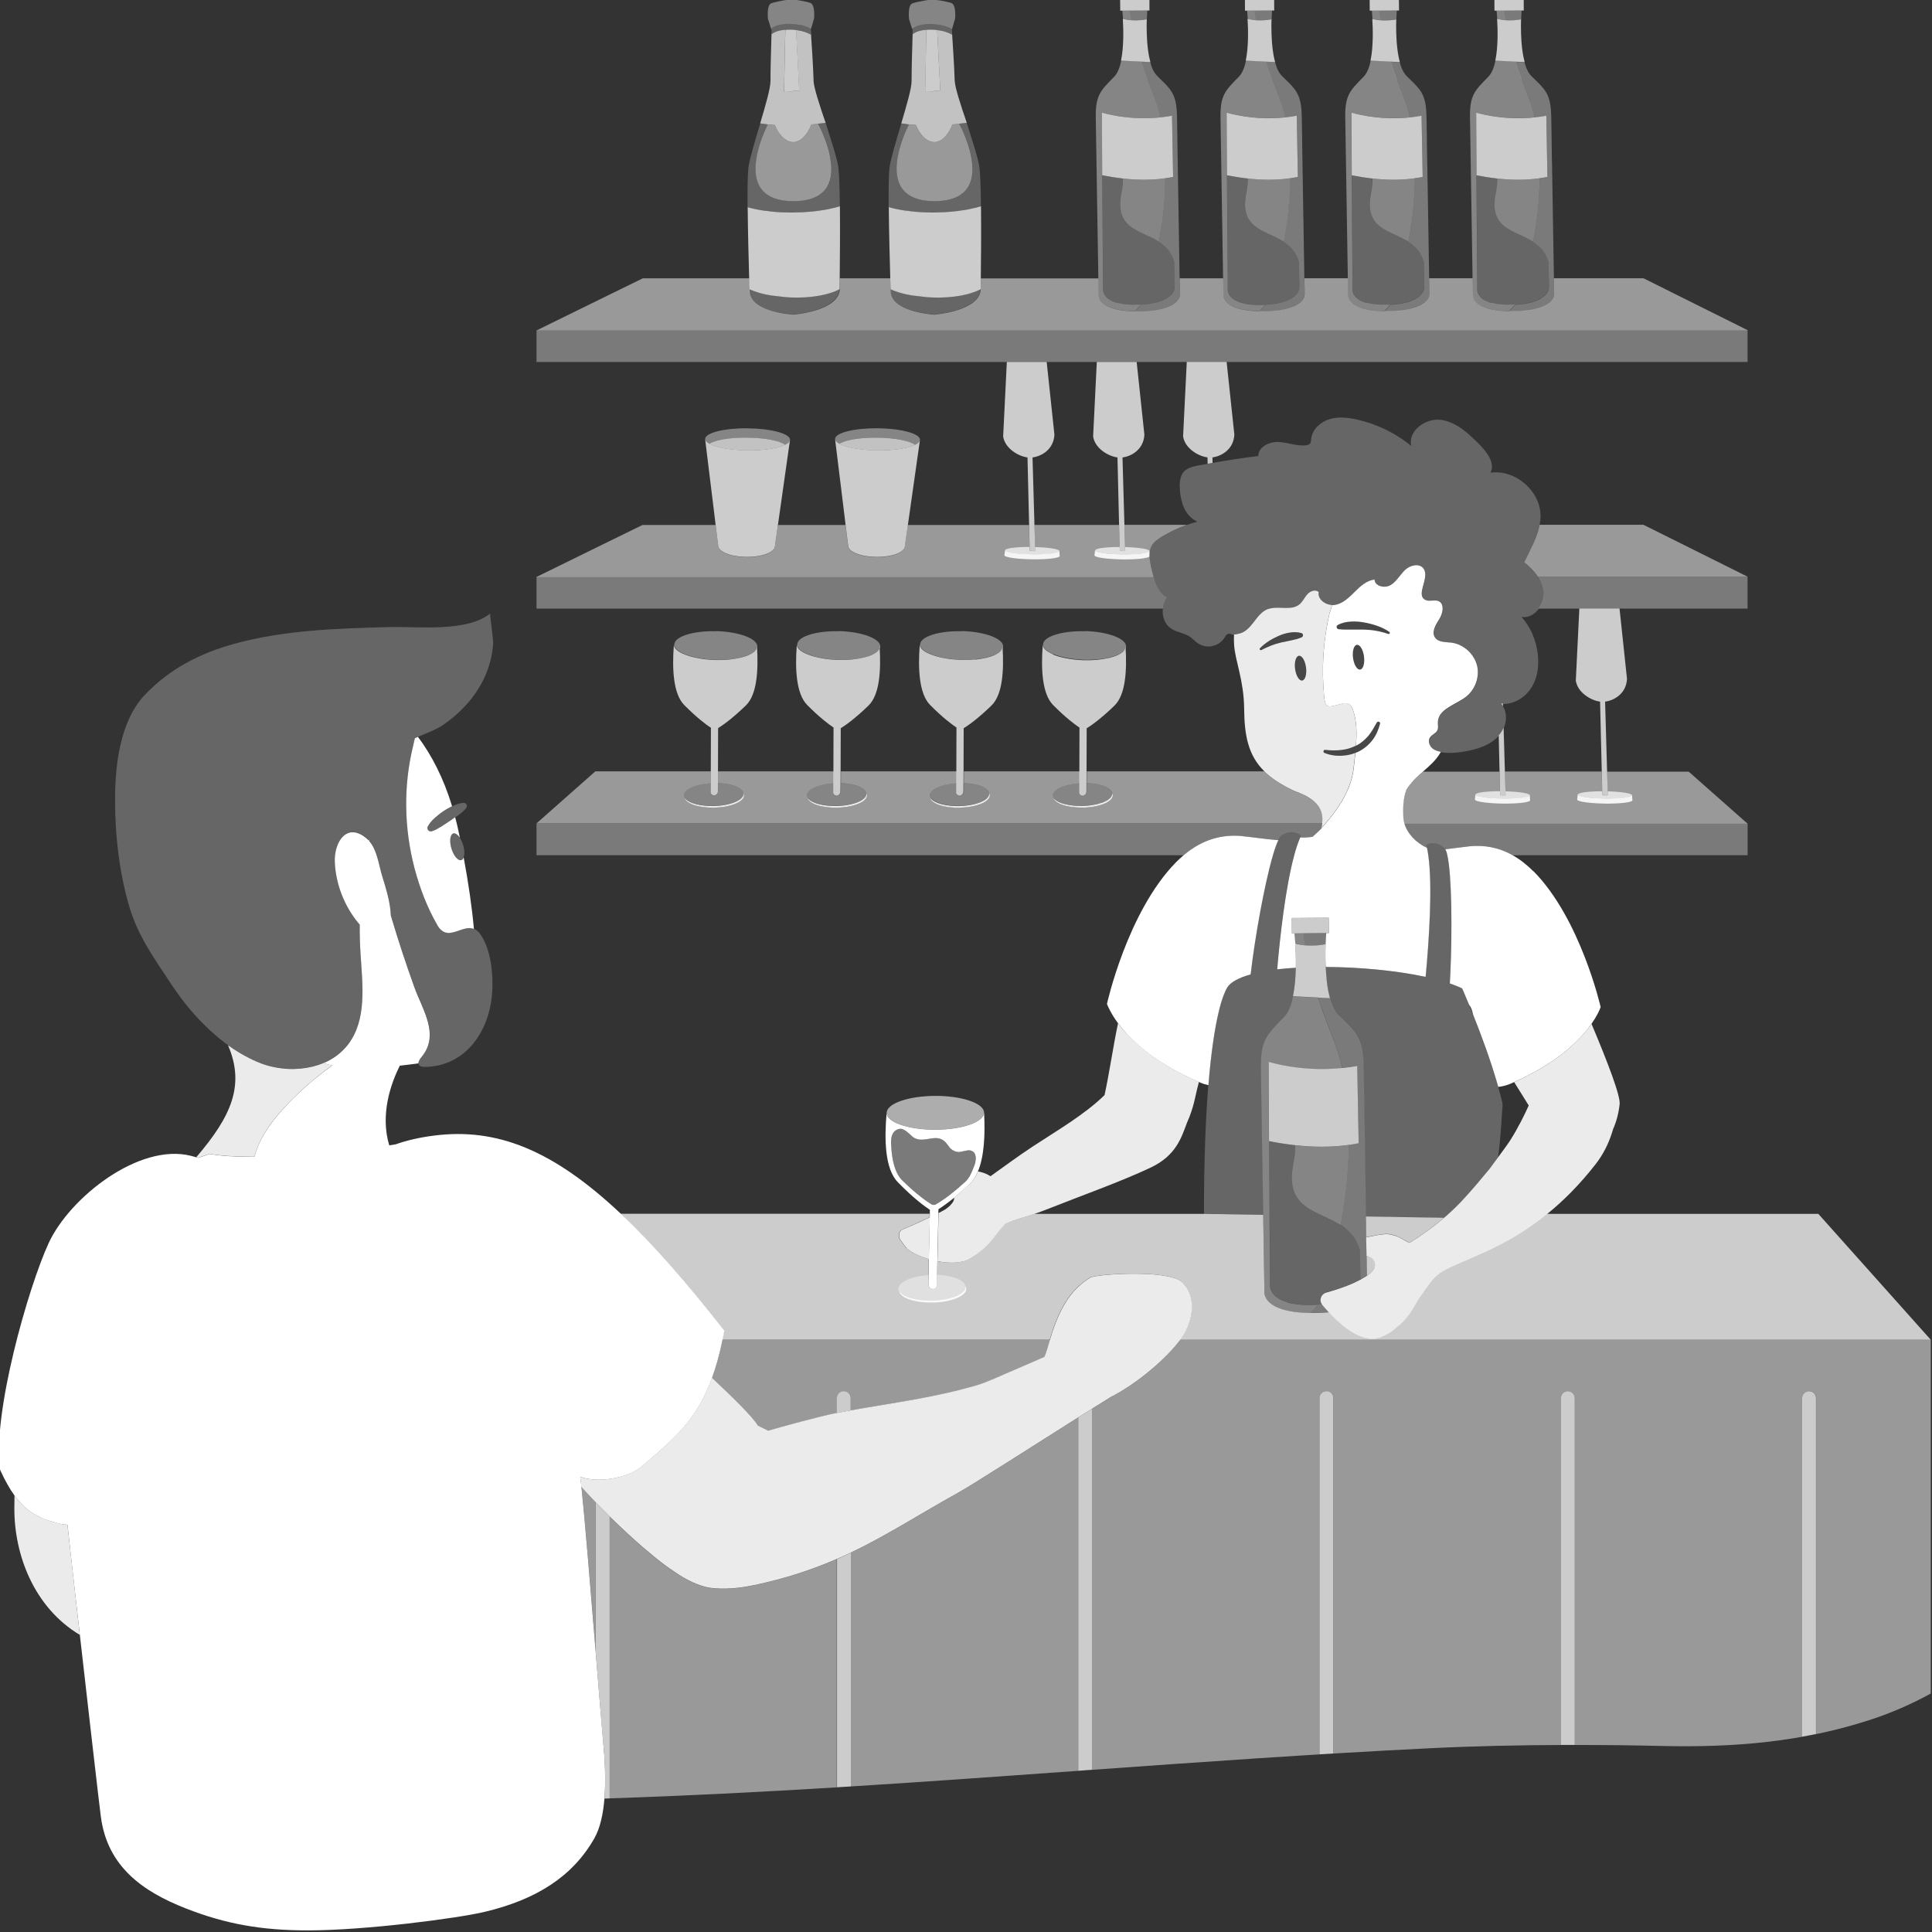 <svg viewBox="0 0 300 300" xmlns="http://www.w3.org/2000/svg"><rect x="0" y="0" width="300" height="300" fill="#333333" stroke="none"/><g fill="#fff"><path d="m 249.54 119.78 l .09 3.09 .02 .63 -.85 -.01 -.02 -.62 -.07 -3.07 h -15.04 l .09 3.09 .02 .63 -.85 -.01 -.02 -.62 -.07 -3.07 h -11.87 c -.51 .45 -1.03 .9 -1.49 1.4 -.44 .47 -.81 .95 -1.12 1.44 -.62 1.56 -.51 3.48 -.48 4.29 .01 .32 .08 .63 .16 .94 h 53.31 l -9.13 -8.07 h -12.68 z" opacity=".5"/><path d="m 282.37 188.49 h -42.18 c -1.3 1.05 -2.58 1.96 -3.81 2.75 -2.88 1.84 -5.52 3.04 -7.74 3.99 -2.44 1.05 -4.36 1.79 -5.46 2.74 -.23 .19 -.46 .43 -.69 .69 -.33 .4 -1.29 1.81 -1.59 2.18 -1.19 1.51 -1.43 2.73 -2.96 4.27 -.48 .49 -.98 .94 -1.5 1.33 -.41 .31 -.84 .59 -1.28 .82 -.26 .14 -.53 .27 -.81 .36 -1.4 .51 -2.89 .08 -4.3 -.75 -.21 -.12 -.41 -.25 -.62 -.39 -.26 -.18 -.51 -.36 -.76 -.56 -.81 -.63 -1.55 -1.36 -2.19 -2.04 -.03 -.04 -.06 -.07 -.1 -.11 -.61 .06 -1.28 .09 -2.02 .11 h -.01 c -.2 0 -.39 0 -.58 0 -.12 0 -.24 0 -.36 0 -7.48 -.13 -7.07 -3.26 -7.07 -3.26 s -.07 -4.28 -.16 -9.86 c -.01 -.69 -.02 -1.4 -.03 -2.12 l -9.03 -.15 h -26.51 c -1.54 .54 -3.14 .88 -4.6 1.6 -1.89 2.06 -2.23 3.44 -5.49 5.38 -1.2 .71 -3.12 .73 -4.99 .37 l -.05 2.1 -.03 1.58 c -.01 .34 -.29 .61 -.63 .6 -.39 -.01 -.7 -.33 -.69 -.72 l .03 -1.52 .05 -2.37 c -1.23 -.36 -2.35 -.85 -3.08 -1.39 -.17 -.13 -.41 -.35 -.41 -.34 -.38 -.44 -.77 -1.02 -.8 -1.05 -.47 -.49 -.53 -1.55 .27 -1.85 .46 -.17 2.44 -1.05 4.15 -1.86 l .01 -.55 h -47.97 c 4.87 4.59 10.13 10.58 16.05 18.15 -.09 .5 -.19 .95 -.28 1.42 h 50.85 c .49 -1.62 1.15 -3.63 2.24 -5.48 .66 -1.13 1.48 -2.2 2.52 -3.09 .48 -.42 .99 -.78 1.57 -1.11 .91 -.52 11.99 -1.29 14.17 .7 .37 .35 .68 .72 .9 1.15 .79 1.38 .82 3.12 .34 4.81 -.22 .74 -.53 1.46 -.92 2.14 -.15 .27 -.35 .57 -.58 .88 h 116.57 l -17.47 -19.56 z" opacity=".75"/><path d="m 183.27 208.05 c .23 -.31 .43 -.61 .58 -.88 .39 -.68 .7 -1.4 .92 -2.14 .48 -1.69 .45 -3.42 -.34 -4.81 -.22 -.42 -.53 -.8 -.9 -1.15 -2.18 -1.99 -13.26 -1.22 -14.17 -.7 -.57 .32 -1.09 .69 -1.57 1.11 -1.04 .89 -1.86 1.96 -2.52 3.09 -1.09 1.85 -1.75 3.85 -2.24 5.47 -.34 1.14 -.6 2.09 -.86 2.65 -1.26 .55 -2.45 1.09 -3.51 1.53 -2.8 1.19 -5.33 2.39 -6.89 2.85 -6.62 1.95 -13.19 2.77 -19.67 3.93 -.72 .13 -1.44 .27 -2.15 .41 -.14 .03 -.29 .05 -.43 .08 -2.3 .46 -7.98 2.01 -10.24 2.67 l -1.59 -.79 c -.8 -1.36 -3.79 -4.28 -7.14 -7.43 -2.45 6.73 -6.07 9.61 -10.95 13.79 -1.13 .97 -3.04 1.65 -4.97 1.91 -.73 .1 -1.46 .14 -2.15 .11 -.88 -.04 -1.71 -.17 -2.4 -.44 .05 .33 .12 .88 .19 1.58 .73 .8 1.46 1.59 2.2 2.36 .72 .74 1.44 1.48 2.15 2.18 1.84 1.81 3.65 3.48 5.3 4.9 1.22 1.05 2.36 1.97 3.36 2.72 .49 .36 .93 .66 1.35 .94 l .06 .04 c 1.81 1.29 3.95 2.3 5.63 2.53 2.09 .27 4.22 .07 6.31 -.33 .8 -.15 1.59 -.33 2.37 -.52 1.13 -.27 2.21 -.56 3.25 -.86 .5 -.14 1 -.3 1.48 -.45 .27 -.08 .54 -.17 .8 -.26 1.94 -.64 3.72 -1.34 5.44 -2.08 .73 -.32 1.45 -.64 2.15 -.98 2.65 -1.26 5.17 -2.66 7.8 -4.18 2.79 -1.61 5.71 -3.36 9.06 -5.23 2.23 -1.25 11.75 -7.36 18.46 -11.59 .76 -.48 1.48 -.93 2.15 -1.35 .73 -.46 1.4 -.87 1.99 -1.24 .28 -.18 .56 -.35 .82 -.52 4.3 -2.16 8.9 -6.23 10.88 -8.94" opacity=".9"/><path d="m 249.19 124 h -.02 c -.41 -.01 -.78 -.02 -1.15 -.04 -.09 0 -.17 -.01 -.25 -.01 -.3 -.02 -.59 -.04 -.85 -.07 -.03 0 -.08 -.01 -.11 -.01 -.22 -.02 -.43 -.05 -.61 -.08 -.02 0 -.03 -.01 -.05 -.01 -.17 -.03 -.33 -.06 -.47 -.09 -.01 0 -.03 -.01 -.04 -.01 -.12 -.03 -.23 -.06 -.32 -.09 -.01 0 -.02 -.01 -.03 -.01 -.09 -.03 -.15 -.06 -.2 -.1 -.01 -.01 -.02 -.02 -.03 -.02 -.04 -.03 -.07 -.07 -.07 -.1 l -.09 .77 s 0 .01 0 .02 c 0 .31 1.84 .59 4.26 .63 h .04 c 2.42 .03 4.27 -.2 4.28 -.51 l -.06 -.79 c 0 .29 -1.58 .51 -3.77 .52 -.15 0 -.29 0 -.44 0 -.01 0 -.01 0 -.02 0 z" opacity=".9"/><path d="m 244.99 123.38 c 0 .04 .03 .07 .07 .1 .01 .01 .02 .02 .03 .02 .05 .03 .12 .07 .2 .1 .01 0 .02 .01 .03 .01 .09 .03 .2 .06 .32 .09 .01 0 .03 .01 .04 .01 .14 .03 .29 .06 .47 .09 .02 0 .03 .01 .05 .01 .22 .03 .46 .06 .73 .09 .26 .03 .55 .05 .85 .07 .08 .01 .16 .01 .25 .01 .36 .02 .74 .03 1.15 .04 h .01 s .01 0 .01 0 h .02 .44 c 2.19 0 3.77 -.22 3.77 -.52 s -1.57 -.56 -3.78 -.62 l .02 .62 -.85 -.01 -.02 -.62 c -2.22 0 -3.8 .22 -3.8 .52 z" opacity=".7"/><path d="m 233.32 124 h -.02 c -.41 -.01 -.78 -.02 -1.15 -.04 -.09 0 -.17 -.01 -.25 -.01 -.3 -.02 -.59 -.04 -.85 -.07 -.03 0 -.08 -.01 -.11 -.01 -.22 -.02 -.43 -.05 -.62 -.08 -.02 0 -.03 0 -.05 -.01 -.17 -.03 -.33 -.06 -.47 -.09 -.01 0 -.03 -.01 -.04 -.01 -.12 -.03 -.23 -.06 -.32 -.09 -.01 0 -.02 -.01 -.03 -.01 -.09 -.03 -.15 -.06 -.2 -.1 -.01 -.01 -.02 -.02 -.03 -.02 -.04 -.03 -.07 -.07 -.07 -.1 l -.09 .77 s 0 .01 0 .02 c 0 .31 1.84 .59 4.26 .63 h .04 c 2.42 .03 4.27 -.2 4.28 -.51 l -.06 -.79 c 0 .29 -1.58 .51 -3.77 .52 -.15 0 -.29 0 -.44 0 -.01 0 -.01 0 -.02 0 z" opacity=".9"/><path d="m 232.94 123.48 l -.02 -.62 c -2.22 0 -3.8 .22 -3.8 .52 0 .04 .03 .07 .07 .1 .01 .01 .02 .02 .03 .02 .05 .03 .12 .07 .2 .1 .01 0 .02 .01 .03 .01 .09 .03 .2 .06 .32 .09 .01 0 .03 .01 .04 .01 .14 .03 .29 .06 .47 .09 .02 0 .03 0 .05 .01 .22 .03 .46 .06 .73 .09 .26 .03 .55 .05 .85 .07 .08 .01 .16 .01 .25 .01 .36 .02 .74 .03 1.15 .04 h .01 s .01 0 .01 0 h .02 .44 c 2.19 0 3.77 -.22 3.77 -.52 s -1.57 -.56 -3.78 -.62 l .02 .62 -.85 -.01 z" opacity=".7"/><path d="m 200.79 122.74 c -1.93 -.9 -3.37 -1.88 -4.45 -2.96 h -27.58 l -.01 1.82 c .6 .02 1.17 .09 1.68 .19 v -.01 c .03 .01 .05 .01 .08 .02 .04 .01 .08 .02 .13 .03 .18 .04 .35 .09 .51 .14 .04 .01 .08 .03 .12 .04 .18 .06 .35 .13 .51 .21 .03 .01 .05 .03 .07 .04 .13 .07 .24 .14 .34 .21 .03 .02 .06 .04 .08 .06 .11 .09 .2 .18 .27 .27 .01 .01 .01 .02 .02 .03 .06 .09 .1 .18 .12 .27 0 .02 .02 .03 .02 .04 .07 .12 .1 .24 .11 .36 .03 .98 -2.02 1.83 -4.57 1.9 -2.45 .06 -4.48 -.62 -4.65 -1.55 -.07 -.12 -.1 -.24 -.11 -.36 -.02 -.93 1.8 -1.73 4.15 -1.87 l .01 -1.84 h -17.97 l -.01 1.82 c .6 .02 1.17 .09 1.68 .19 v -.01 c .03 .01 .05 .01 .08 .02 .04 .01 .08 .02 .13 .03 .18 .04 .35 .09 .51 .14 .04 .01 .08 .03 .12 .04 .18 .06 .35 .13 .51 .21 .03 .01 .05 .03 .07 .04 .13 .07 .24 .14 .34 .21 .03 .02 .06 .04 .08 .06 .11 .09 .2 .18 .27 .27 .01 .01 .01 .02 .02 .03 .06 .09 .1 .18 .12 .27 0 .02 .02 .03 .02 .04 .07 .12 .1 .24 .11 .36 .03 .98 -2.02 1.83 -4.57 1.9 -2.45 .06 -4.48 -.62 -4.65 -1.55 -.07 -.12 -.1 -.24 -.11 -.36 -.02 -.93 1.8 -1.73 4.15 -1.87 l .01 -1.84 h -17.97 l -.01 1.82 c .6 .02 1.17 .09 1.68 .19 v -.01 c .03 .01 .05 .01 .08 .02 .04 .01 .08 .02 .13 .03 .18 .04 .35 .09 .51 .14 .04 .01 .08 .03 .12 .04 .18 .06 .35 .13 .51 .21 .03 .01 .05 .03 .07 .04 .13 .07 .24 .14 .34 .21 .03 .02 .06 .04 .08 .06 .11 .09 .2 .18 .27 .27 .01 .01 .01 .02 .02 .03 .06 .09 .1 .18 .12 .27 0 .02 .02 .03 .02 .04 .07 .12 .1 .24 .11 .36 .03 .98 -2.02 1.83 -4.57 1.9 -2.45 .06 -4.48 -.62 -4.65 -1.55 -.07 -.12 -.1 -.24 -.11 -.36 -.02 -.93 1.8 -1.73 4.15 -1.87 l .01 -1.84 h -17.97 l -.01 1.82 c .6 .02 1.17 .09 1.68 .19 v -.01 c .03 .01 .05 .01 .08 .02 .04 .01 .08 .02 .13 .03 .18 .04 .35 .09 .51 .14 .04 .01 .08 .03 .12 .04 .18 .06 .35 .13 .51 .21 .03 .01 .05 .03 .07 .04 .13 .07 .24 .14 .34 .21 .03 .02 .06 .04 .08 .06 .11 .09 .2 .18 .27 .27 .01 .01 .01 .02 .02 .03 .06 .09 .1 .18 .12 .27 0 .02 .02 .03 .02 .04 .07 .12 .1 .24 .11 .36 .03 .98 -2.02 1.83 -4.57 1.9 -2.45 .06 -4.48 -.62 -4.65 -1.55 -.07 -.12 -.1 -.24 -.11 -.36 -.02 -.93 1.8 -1.73 4.15 -1.87 l .01 -1.84 h -17.93 l -9.13 8.07 h 122.02 c .5 -3.61 -3.43 -4.59 -4.54 -5.11 h -.01 z" opacity=".5"/><path d="m 201.71 101.83 c -.47 .06 -.74 .97 -.6 2.03 s .63 1.87 1.1 1.81 .74 -.97 .6 -2.03 -.63 -1.87 -1.1 -1.81 z" opacity=".1"/><path d="m 210.69 100.14 c -.47 .06 -.74 .97 -.6 2.03 s .63 1.87 1.1 1.81 .74 -.97 .6 -2.03 -.63 -1.87 -1.1 -1.81 z" opacity=".1"/><path d="m 213.14 114.87 c .56 -.74 .91 -1.6 1.13 -2.47 .03 -.11 -.02 -.24 -.13 -.3 -.13 -.07 -.29 -.03 -.37 .1 l -.01 .02 c -.42 .74 -.81 1.47 -1.34 2.09 -.52 .62 -1.15 1.13 -1.86 1.49 -.01 0 -.02 .01 -.03 .01 0 0 -.01 0 -.01 .01 s 0 0 -.01 0 c -.17 .09 -.34 .17 -.52 .23 -.01 0 -.02 .01 -.03 .01 -.18 .07 -.37 .13 -.55 .19 -.19 .05 -.38 .1 -.57 .14 s -.39 .07 -.59 .09 c -.41 .05 -.82 .05 -1.23 .06 -.41 -.02 -.83 -.03 -1.25 -.08 h -.01 c -.1 -.01 -.21 .05 -.25 .15 -.05 .12 .01 .26 .13 .32 .84 .35 1.76 .49 2.68 .44 .21 -.01 .41 -.03 .62 -.06 .07 -.01 .14 -.02 .21 -.03 .14 -.02 .27 -.05 .4 -.08 .08 -.02 .17 -.04 .25 -.06 .13 -.03 .25 -.08 .38 -.12 .08 -.03 .15 -.05 .23 -.08 .2 -.08 .4 -.16 .6 -.26 .84 -.43 1.56 -1.06 2.12 -1.8 z" opacity=".1"/><path d="m 213.87 97.2 c -.66 -.23 -1.33 -.41 -2.02 -.53 -.69 -.13 -1.39 -.18 -2.09 -.14 -.7 .05 -1.4 .19 -2.03 .53 -.1 .05 -.17 .15 -.18 .27 -.02 .19 .12 .36 .31 .38 h .01 c .68 .07 1.31 .06 1.95 .06 .64 -.01 1.28 -.01 1.92 0 1.29 .03 2.58 .24 3.82 .68 .08 .03 .16 0 .21 -.07 .06 -.08 .04 -.2 -.05 -.25 -.57 -.39 -1.2 -.7 -1.86 -.93 z" opacity=".1"/><path d="m 202.13 98.95 c .09 -.04 .16 -.12 .19 -.22 .06 -.19 -.05 -.38 -.24 -.44 -.59 -.18 -1.19 -.17 -1.78 -.08 s -1.16 .26 -1.71 .5 c -1.09 .47 -2.12 1.1 -2.94 1.93 -.05 .06 -.07 .14 -.03 .21 .05 .09 .16 .12 .25 .07 .99 -.53 2.01 -.94 3.07 -1.17 l 1.58 -.33 c .53 -.12 1.05 -.24 1.59 -.47 h .01 z" opacity=".1"/><path d="m 145.25 175.41 c 4.18 -.01 7.56 -1.19 7.56 -2.64 0 -.07 -.01 -.14 -.03 -.2 -.3 -1.35 -3.56 -2.41 -7.54 -2.4 -4.18 .01 -7.56 1.19 -7.56 2.64 s 3.39 2.61 7.57 2.6 z" opacity=".6"/><path d="m 92.49 256.39 v -23.12 c -.74 -.77 -1.48 -1.56 -2.2 -2.36 .49 4.51 1.43 15.92 2.2 25.48 z" opacity=".5"/><path d="m 123.72 244.42 c -.48 .15 -.98 .31 -1.48 .45 -1.03 .3 -2.12 .59 -3.25 .86 -.78 .19 -1.57 .36 -2.37 .52 -2.09 .4 -4.21 .61 -6.31 .33 -1.68 -.23 -3.81 -1.24 -5.63 -2.53 l -.06 -.04 c -.42 -.27 -.86 -.58 -1.35 -.94 -1 -.75 -2.14 -1.67 -3.36 -2.72 -1.65 -1.42 -3.46 -3.09 -5.3 -4.9 v 43.8 c 11.78 -.39 23.55 -.99 35.32 -1.71 v -35.45 c -1.71 .75 -3.5 1.44 -5.44 2.08 -.26 .09 -.52 .17 -.8 .26 z" opacity=".5"/><path d="m 139.91 236.92 c -2.63 1.52 -5.15 2.91 -7.8 4.18 v 36.3 c 11.78 -.74 23.55 -1.58 35.32 -2.43 v -54.87 c -6.71 4.23 -16.23 10.34 -18.46 11.59 -3.35 1.87 -6.27 3.63 -9.06 5.23 z" opacity=".5"/><path d="m 185.99 208.05 h -2.72 c -1.98 2.7 -6.58 6.78 -10.88 8.94 -.26 .17 -.53 .34 -.82 .52 -.59 .36 -1.26 .78 -1.99 1.24 v 56.07 c -.34 .02 -.68 .05 -1.02 .07 17.87 -1.28 35.74 -2.55 53.62 -3.43 6.91 -.34 13.78 -.48 20.66 -.5 h -.47 v -53.85 c 0 -.59 .48 -1.07 1.08 -1.07 s 1.08 .48 1.08 1.07 v 53.85 c 4.46 0 8.91 .04 13.39 .15 11.24 .27 21.95 -.59 32.67 -4.12 3.17 -1.04 6.27 -2.4 9.22 -4.02 v -54.92 h -113.83 z m 21.07 64.24 c -.72 .04 -1.44 .08 -2.15 .13 v -55.31 c 0 -.59 .48 -1.07 1.08 -1.07 s 1.08 .48 1.08 1.07 v 55.19 z m 74.94 -3.03 c -.72 .15 -1.43 .28 -2.15 .41 v -52.57 c 0 -.59 .48 -1.07 1.08 -1.07 s 1.08 .48 1.08 1.07 v 52.16 z" opacity=".5"/><path d="m 132.11 219.02 c 6.47 -1.17 13.05 -1.98 19.67 -3.93 1.57 -.46 4.1 -1.66 6.89 -2.85 1.06 -.44 2.25 -.98 3.51 -1.53 .25 -.56 .52 -1.52 .86 -2.65 h -50.85 c -.47 2.27 -1.01 4.21 -1.63 5.91 3.34 3.15 6.34 6.07 7.14 7.43 l 1.59 .79 c 2.26 -.66 7.94 -2.21 10.24 -2.67 .14 -.03 .29 -.05 .43 -.08 v -2.32 c 0 -.59 .48 -1.07 1.08 -1.07 s 1.08 .48 1.08 1.07 v 1.91 z" opacity=".5"/><path d="m 76.58 99.87 c .03 -.49 -.54 -4.55 -.47 -4.6 -3.68 2.95 -11.34 1.98 -15.68 2.1 -8.04 .22 -16.25 .45 -24.05 2.6 -5.33 1.47 -10.1 3.91 -13.91 7.95 -3.86 4.09 -4.61 10.96 -4.6 16.38 0 5.39 .62 10.81 2.07 16.01 1.39 4.98 3.94 8.38 6.73 12.63 .84 1.27 1.8 2.57 2.87 3.83 1.81 2.14 3.92 4.16 6.22 5.77 .2 .14 .39 .27 .59 .4 .27 .18 .54 .35 .81 .51 .19 .12 .38 .23 .58 .34 .31 .17 .62 .33 .93 .49 .17 .08 .33 .17 .5 .25 .48 .23 .97 .43 1.46 .62 .35 .13 .7 .24 1.06 .34 .1 .03 .2 .05 .3 .08 .28 .07 .56 .13 .84 .18 .1 .02 .19 .04 .28 .05 .77 .13 1.54 .19 2.32 .19 h .1 c .37 0 .75 -.02 1.12 -.06 .03 0 .06 -.01 .08 -.01 1.21 -.12 2.39 -.4 3.49 -.86 .75 -.31 1.46 -.71 2.1 -1.19 .04 -.03 .07 -.06 .11 -.09 .26 -.2 .5 -.41 .74 -.64 .07 -.06 .13 -.12 .19 -.19 .26 -.27 .52 -.55 .75 -.86 2.88 -3.85 2.19 -9.15 1.89 -13.94 -.1 -1.53 -.14 -3.07 -.13 -4.61 -.05 -.06 -.11 -.12 -.16 -.18 -2.22 -2.65 -3.54 -6.02 -3.71 -9.47 -.16 -3.17 1.92 -6.48 5.1 -3.58 .05 .05 .09 .1 .14 .15 .01 -.05 .02 -.11 .03 -.16 .02 .09 .05 .19 .08 .28 1.21 1.36 1.48 3.68 1.99 5.37 .6 1.99 1.28 4.09 1.36 6.19 1.12 3.77 2.34 7.51 3.68 11.2 1.24 3.42 3.92 7.29 1.13 10.7 -.06 .07 -.11 .14 -.17 .22 -.01 .02 -.02 .03 -.04 .05 -.11 .16 -.21 .33 -.27 .5 0 .01 -.01 .02 -.01 .03 -.03 .09 -.04 .17 -.04 .25 0 .13 .04 .25 .14 .35 .19 .2 .49 .23 .77 .23 6.57 -.04 10.24 -5.78 10.55 -11.81 .14 -2.74 -.21 -6.32 -1.77 -8.68 -.36 -.55 -.75 -.84 -1.15 -.99 -.07 -.02 -.13 -.04 -.2 -.06 -.06 -.02 -.13 -.03 -.19 -.03 -.07 -.01 -.14 -.02 -.21 -.02 -.06 0 -.12 0 -.18 .01 -.08 .01 -.15 .01 -.23 .02 -.04 .01 -.07 .01 -.11 .02 -.53 .1 -1.07 .31 -1.6 .49 h -.01 c -.13 .04 -.26 .08 -.39 .11 -.02 .01 -.04 .01 -.06 .02 -.28 .07 -.55 .1 -.82 .08 -.04 0 -.07 -.01 -.11 -.02 -.09 -.01 -.19 -.03 -.28 -.06 -.05 -.01 -.09 -.03 -.13 -.05 -.08 -.03 -.16 -.08 -.25 -.13 -.05 -.03 -.09 -.06 -.13 -.09 -.08 -.06 -.17 -.14 -.25 -.23 -.04 -.04 -.08 -.07 -.11 -.12 -.12 -.14 -.23 -.29 -.34 -.48 -1.61 -2.74 -2.75 -5.81 -3.56 -8.87 -1.63 -6.18 -1.74 -12.76 -.21 -18.97 .1 -.39 .2 -.79 .27 -1.19 .16 -.07 .32 -.14 .48 -.21 1.36 -.57 2.79 -1.09 3.85 -1.81 2.94 -2.01 5.43 -4.75 6.77 -8.08 .6 -1.49 .97 -3.08 1.06 -4.69 z" opacity=".25"/><path d="m 71.17 129.79 c -.02 -.03 -.05 -.05 -.07 -.07 -.06 -.06 -.12 -.11 -.17 -.15 -.03 -.02 -.06 -.04 -.08 -.06 -.06 -.04 -.11 -.06 -.17 -.08 -.02 -.01 -.05 -.02 -.07 -.02 -.08 -.02 -.16 -.02 -.23 0 -.06 .02 -.12 .05 -.17 .1 -.1 .09 -.18 .23 -.23 .41 -.08 .27 -.1 .62 -.06 1.01 .03 .26 .09 .54 .17 .83 s .19 .55 .31 .78 c .06 .12 .12 .23 .19 .33 .1 .15 .2 .27 .31 .38 s .21 .2 .32 .25 c .07 .04 .14 .06 .21 .07 s .13 .01 .2 -.01 c .08 -.02 .14 -.08 .2 -.14 .01 -.01 .01 -.02 .02 -.03 .06 -.07 .1 -.15 .14 -.25 .17 -.44 .16 -1.16 -.08 -1.93 -.13 -.43 -.31 -.81 -.51 -1.11 -.08 -.11 -.15 -.21 -.23 -.3 z" opacity=".25"/><path d="m 72.39 125.46 c .17 -.21 .14 -.52 -.07 -.68 -.1 -.08 -.22 -.11 -.34 -.11 -.61 .04 -1.14 .23 -1.65 .48 -.04 .02 -.09 .05 -.13 .07 -.22 .11 -.44 .23 -.66 .35 -.23 .13 -.46 .27 -.68 .42 -.47 .31 -.91 .67 -1.34 1.04 -.42 .38 -.81 .8 -1.09 1.33 -.14 .26 -.04 .58 .22 .72 .07 .04 .14 .06 .21 .06 .07 .01 .14 -.01 .21 -.03 h .01 c .55 -.19 1.01 -.46 1.46 -.74 l 1.33 -.87 c .44 -.29 .86 -.61 1.3 -.92 .43 -.31 .85 -.64 1.22 -1.1 v -.01 z" opacity=".25"/><path d="m 195.8 165.89 c -.07 -4.4 .93 -5.27 3.61 -8.01 .67 -.69 1.11 -1.83 1.39 -3.17 h -.03 c .29 -1.38 .41 -2.96 .44 -4.45 -1.01 .06 -1.98 .14 -2.9 .25 .43 -4.99 1.27 -12.71 2.65 -17.73 .28 -1.04 .59 -1.98 .92 -2.74 .05 -.12 .11 -.25 .16 -.37 0 0 -1.24 -1.12 -3.02 0 -.01 .01 -.02 .02 -.02 .02 -.16 .11 -.33 .37 -.51 .75 -.27 .55 -.55 1.35 -.84 2.34 -1.33 4.51 -2.82 12.9 -3.46 18.5 -1.81 .5 -3.11 1.17 -3.64 2.04 -.14 .22 -.33 .61 -.57 1.24 -.23 .62 -.49 1.46 -.77 2.62 -.55 2.32 -1.14 5.89 -1.58 11.31 -.4 4.96 -.68 11.46 -.68 19.99 h .18 l 9.03 .15 c 0 -.05 0 -.1 0 -.15 -.15 -8.98 -.33 -20.07 -.36 -22.6 z" opacity=".25"/><path d="m 232.65 168.78 c -1.15 -4.06 -2.7 -8.22 -3.89 -11.18 -.23 -.57 -.45 -1.11 -.64 -1.58 -.65 -1.57 -1.08 -2.54 -1.08 -2.54 -.17 -.08 -.35 -.16 -.53 -.24 -.42 -.19 -.88 -.36 -1.38 -.53 .03 -.57 .06 -1.16 .09 -1.77 .29 -6.59 .21 -15.11 -.48 -18.15 -.04 -.17 -.08 -.34 -.12 -.47 -.06 -.19 -.12 -.32 -.19 -.44 -.04 -.07 -.08 -.13 -.12 -.17 -1.49 -1.4 -2.87 -.52 -2.87 -.52 .04 .14 .07 .3 .11 .46 .08 .35 .14 .73 .2 1.14 .69 4.86 .12 13.33 -.41 18.9 -4.5 -.97 -10.21 -1.52 -15.51 -1.54 0 .05 .01 .1 .01 .15 0 .04 .01 .08 .01 .12 .02 .44 .06 .88 .1 1.32 .02 .14 .03 .28 .04 .42 .01 .13 .03 .26 .04 .39 .02 .17 .04 .34 .06 .5 .05 .3 .09 .6 .15 .89 .01 .03 .01 .07 .02 .1 .01 .07 .03 .14 .05 .21 .06 .26 .11 .52 .18 .76 .03 .11 .06 .22 .09 .33 .04 .12 .08 .24 .12 .36 .05 .14 .1 .28 .15 .41 .03 .08 .06 .15 .09 .23 .04 .1 .09 .2 .14 .29 .06 .13 .13 .25 .2 .37 .11 .18 .22 .34 .34 .49 .08 .1 .16 .19 .25 .27 .17 .17 .34 .33 .5 .48 .11 .1 .21 .2 .31 .3 .13 .12 .25 .24 .36 .36 .14 .14 .27 .27 .4 .41 .06 .07 .13 .13 .19 .2 .12 .13 .24 .26 .35 .39 s .21 .26 .31 .38 c .69 .9 1.09 1.83 1.29 3.26 .03 .2 .05 .42 .07 .64 .01 .11 .02 .23 .03 .35 .02 .24 .03 .48 .04 .75 0 .13 .01 .27 .01 .4 s .01 .3 .01 .49 .01 .4 .01 .63 .01 .49 .01 .76 .01 .57 .01 .88 c 0 .16 .01 .32 .01 .48 .01 .33 .01 .68 .02 1.04 s .01 .74 .02 1.14 c .01 .52 .02 1.08 .03 1.65 .01 .29 .01 .58 .01 .88 .01 .39 .01 .79 .02 1.19 0 .12 0 .23 .01 .35 .01 .56 .02 1.13 .03 1.72 0 .17 .01 .33 .01 .5 .01 .28 .01 .57 .01 .85 0 .25 .01 .5 .01 .76 0 .25 .01 .49 .01 .74 0 .26 .01 .51 .01 .77 0 .25 .01 .5 .01 .75 0 .26 .01 .52 .01 .78 v .13 c .02 1.02 .03 2.04 .05 3.04 0 .22 .01 .43 .01 .65 .01 .62 .02 1.23 .03 1.84 .01 .28 .01 .56 .01 .83 0 .14 0 .27 .01 .41 l 12.12 .2 c .08 -.07 .17 -.14 .25 -.21 .16 -.12 .3 -.25 .44 -.39 .01 0 .01 -.01 .01 -.01 .52 -.45 .99 -.91 1.44 -1.37 .19 -.18 .38 -.37 .55 -.56 .28 -.3 .56 -.6 .82 -.9 .16 -.17 .32 -.35 .48 -.53 .07 -.08 .16 -.17 .23 -.26 .25 -.28 .49 -.56 .73 -.84 .1 -.11 .2 -.23 .3 -.35 .08 -.1 .16 -.2 .24 -.29 .32 -.38 .65 -.77 .98 -1.17 l .61 -.73 s .19 -.26 .48 -.65 c .23 -.32 .54 -.72 .85 -1.15 .45 -3.47 .57 -6.69 .64 -7.37 .01 -.13 .02 -.26 .03 -.37 .03 -.36 .03 -.61 0 -.73 -.19 -.81 -.42 -1.63 -.65 -2.46 z" opacity=".25"/><path d="m 208.93 190.76 c -.24 -.19 -.49 -.38 -.76 -.55 -.38 -.25 -.79 -.47 -1.2 -.67 -.52 -.26 -1.05 -.51 -1.57 -.75 -.21 -.1 -.42 -.2 -.63 -.3 -.27 -.13 -.54 -.26 -.8 -.4 -2.3 -1.23 -4.02 -2.91 -3.15 -7.34 .21 -1.1 .31 -2.06 .3 -2.91 -1.53 -.17 -2.92 -.4 -4.05 -.63 -.01 0 -.01 0 -.02 0 .02 3.5 .05 7.57 .08 11.28 v .16 h .02 c .01 .72 .01 1.43 .02 2.11 .04 4.94 .07 8.74 .07 8.74 s -.26 1.89 2.72 2.73 c 1 .28 2.36 .44 4.21 .37 .15 -.01 .3 -.01 .45 -.02 .25 -.01 .47 -.04 .7 -.06 -.5 -.67 -.18 -1.63 .65 -1.86 .94 -.26 2.13 -.62 3.28 -1.08 .37 -.14 .73 -.3 1.08 -.46 .01 0 .02 -.01 .02 -.01 .3 -.14 .59 -.28 .87 -.43 l .06 -.03 c -.01 -.69 -.05 -2.32 -.09 -4.5 -.42 -1.55 -1.25 -2.61 -2.25 -3.41 z" opacity=".25"/><path d="m 221.56 131.66 c -.03 -.16 -.07 -.32 -.11 -.46 0 0 1.38 -.89 2.87 .52 .04 .04 .08 .11 .12 .17 1.44 -.17 2.78 -.38 3.78 -.47 2.13 -.21 4.39 .11 6.66 1.38 h 36.49 v -4.94 h -53.31 c .44 1.57 1.8 3.04 3.51 3.8 z" opacity=".35"/><path d="m 203.8 129.94 c .85 -.77 1.36 -1.27 1.36 -1.27 .01 -.02 .01 -.04 .02 -.07 .07 -.26 .12 -.51 .16 -.74 h -122.03 v 4.94 h 100.48 c 3.05 -2.58 6.15 -3.23 9.03 -2.97 1.43 .13 3.54 .47 5.66 .63 .18 -.37 .35 -.63 .51 -.75 .01 -.01 .02 -.02 .02 -.02 1.78 -1.12 3.02 0 3.02 0 -.06 .11 -.11 .24 -.16 .37 .69 .03 1.34 -.01 1.93 -.12 z" opacity=".35"/><path d="m 151.07 178.8 c -.13 -.08 -.25 -.13 -.36 -.16 s -.23 -.04 -.36 -.03 -.28 .04 -.48 .08 -.42 .09 -.71 .15 c -.96 .2 -1.68 -.62 -1.68 -.62 -.56 -.77 -.77 -1.11 -1.41 -1.37 -.39 -.16 -.83 -.16 -1.24 -.11 -.27 .03 -.54 .08 -.8 .12 -.27 .04 -.54 .08 -.81 .09 -.14 .01 -.27 0 -.41 -.01 -.41 -.04 -.81 -.16 -1.11 -.43 -.13 -.11 -.31 -.29 -.52 -.48 -.11 -.1 -.22 -.19 -.34 -.28 s -.24 -.18 -.35 -.25 c -.1 -.06 -.2 -.11 -.29 -.15 -.1 -.04 -.19 -.07 -.28 -.08 0 0 -.06 -.01 -.17 0 s -.24 .03 -.39 .09 c -.05 .02 -.1 .04 -.16 .07 -.16 .08 -.32 .21 -.46 .4 -.05 .06 -.09 .13 -.13 .21 -.12 .23 -.21 .53 -.25 .92 -.02 .26 -.02 .56 .01 .91 .11 2.25 .58 4.29 1.73 5.42 2.28 2.24 3.88 3.32 4.53 3.71 .2 .12 .45 .13 .65 .01 .41 -.23 1.2 -.71 2.3 -1.56 .04 -.03 .09 -.07 .13 -.11 .63 -.49 1.36 -1.1 2.17 -1.85 .16 -.15 .3 -.31 .43 -.49 .25 -.34 .44 -.74 .63 -1.17 .01 -.03 .03 -.06 .04 -.09 .1 -.23 .19 -.48 .28 -.73 .62 -1.76 -.2 -2.22 -.2 -2.22 z" opacity=".35"/><path d="m 205.31 202.53 s 0 0 0 -.01 c -.23 .02 -.45 .05 -.7 .06 0 0 0 0 -.01 .01 -.35 .42 -.75 .87 -1.18 1.28 h .36 .58 .01 c .74 -.01 1.41 -.05 2.02 -.11 -.39 -.43 -.75 -.83 -1.06 -1.2 -.01 -.01 -.02 -.03 -.03 -.04 z" opacity=".35"/><path d="m 212.23 196.49 c -.01 -.46 -.02 -.95 -.02 -1.47 0 -.08 0 -.17 0 -.25 l -.03 -1.51 c 0 -.38 -.02 -.78 -.02 -1.17 -.01 -.43 -.01 -.88 -.02 -1.33 -.01 -.61 -.02 -1.23 -.03 -1.86 0 -.14 0 -.27 -.01 -.41 0 -.28 -.01 -.55 -.01 -.83 -.01 -.61 -.02 -1.22 -.03 -1.84 0 -.22 -.01 -.43 -.01 -.65 -.02 -1.01 -.03 -2.03 -.05 -3.04 0 -.04 0 -.09 0 -.13 0 -.26 -.01 -.52 -.01 -.78 0 -.25 -.01 -.5 -.01 -.75 0 -.26 -.01 -.51 -.01 -.77 0 -.25 -.01 -.5 -.01 -.74 0 -.25 -.01 -.51 -.01 -.76 -.01 -.29 -.01 -.57 -.01 -.85 0 -.17 -.01 -.33 -.01 -.5 -.01 -.58 -.02 -1.16 -.03 -1.72 0 -.12 0 -.24 -.01 -.35 -.01 -.4 -.01 -.8 -.02 -1.19 -.01 -.3 -.01 -.59 -.01 -.88 -.01 -.57 -.02 -1.12 -.03 -1.65 -.01 -.39 -.01 -.77 -.02 -1.14 -.01 -.36 -.01 -.71 -.02 -1.04 0 -.17 -.01 -.33 -.01 -.48 -.01 -.31 -.01 -.61 -.01 -.88 s -.01 -.53 -.01 -.76 -.01 -.44 -.01 -.63 -.01 -.35 -.01 -.49 -.01 -.27 -.01 -.4 c -.01 -.26 -.02 -.51 -.04 -.75 -.01 -.12 -.02 -.23 -.03 -.35 -.02 -.22 -.04 -.44 -.07 -.64 -.2 -1.42 -.61 -2.36 -1.29 -3.26 -.1 -.13 -.2 -.26 -.31 -.38 -.11 -.13 -.23 -.26 -.35 -.39 -.06 -.07 -.12 -.13 -.19 -.2 -.13 -.13 -.26 -.27 -.4 -.41 -.12 -.12 -.24 -.24 -.36 -.36 -.1 -.1 -.2 -.2 -.31 -.3 -.16 -.15 -.33 -.31 -.5 -.48 -.09 -.08 -.17 -.18 -.25 -.27 -.12 -.15 -.23 -.31 -.34 -.49 -.07 -.12 -.14 -.24 -.2 -.37 -.05 -.09 -.09 -.19 -.14 -.29 -.03 -.07 -.06 -.15 -.09 -.23 -.05 -.13 -.1 -.27 -.15 -.41 -.04 -.12 -.08 -.24 -.12 -.36 -.03 -.11 -.06 -.22 -.09 -.33 l -1.82 -.09 c .38 1.19 .8 2.37 1.24 3.54 .74 1.94 1.57 3.86 2.13 5.86 .14 .51 .26 1.03 .37 1.55 .89 -.09 1.67 -.21 2.32 -.33 .07 3.87 .14 8.19 .22 12.01 -.51 .11 -1.02 .18 -1.53 .26 -.01 1.1 -.03 2.18 -.09 3.23 -.14 2.56 -.44 5 -.86 7.47 -.02 .12 -.04 .23 -.06 .35 s -.04 .25 -.07 .37 c -.06 .33 -.11 .67 -.18 1 .26 .17 .51 .35 .76 .55 1 .8 1.83 1.86 2.25 3.41 .04 2.19 .08 3.81 .09 4.5 l .02 -.01 .9 -.54 c .02 -.02 .05 -.03 .07 -.05 -.01 -.31 -.01 -.64 -.02 -1 0 -.19 -.01 -.39 -.01 -.59 z" opacity=".35"/><path d="m 205.81 146.63 c -.03 .96 -.03 2.2 .03 3.52 0 .09 .02 .19 .02 .28 0 -.04 -.01 -.08 -.01 -.12 0 -.05 -.01 -.1 -.01 -.15 0 -.04 0 -.08 -.01 -.12 -.01 -.15 -.01 -.29 -.02 -.44 -.01 -.33 -.02 -.64 -.02 -.95 0 -.36 0 -.71 0 -1.04 .02 -1.49 .1 -2.56 .11 -2.71 l -3.53 .03 c .09 .63 .19 1.26 .29 1.89 1.25 .12 2.38 -.02 3.14 -.18 z" opacity=".35"/><path d="m 248.46 108.96 l .26 10.82 .07 3.07 .02 .62 .85 .01 -.02 -.62 -.09 -3.09 -.31 -10.82 c 1.39 -.17 3.29 -1.24 3.4 -3.54 l -1.16 -10.92 h -6.24 l -.55 11.2 c .27 1.84 2.32 3.07 3.77 3.26 z" opacity=".75"/><path d="m 216.95 191.97 c .4 .13 1.48 .86 1.92 .99 h .01 l .01 .01 c 1.02 -.64 1.94 -1.26 2.78 -1.87 .95 -.68 1.78 -1.35 2.55 -2 l -12.12 -.2 c .01 .64 .02 1.26 .03 1.86 .01 .45 .02 .9 .02 1.33 .07 -.02 .25 -.04 .32 -.05 .22 -.05 .43 -.09 .64 -.13 1 -.19 1.42 -.23 1.89 -.29 .69 -.08 1.43 .16 1.95 .34 z" opacity=".75"/><path d="m 280.92 216.03 c -.59 0 -1.08 .48 -1.08 1.07 v 52.57 c .72 -.13 1.44 -.27 2.15 -.41 v -52.16 c 0 -.59 -.48 -1.07 -1.08 -1.07 z" opacity=".75"/><path d="m 243.45 216.03 c -.59 0 -1.08 .48 -1.08 1.07 v 53.85 h .47 1.69 v -53.85 c 0 -.59 -.48 -1.07 -1.08 -1.07 z" opacity=".75"/><path d="m 205.98 216.03 c -.59 0 -1.08 .48 -1.08 1.07 v 55.31 c .72 -.04 1.44 -.08 2.15 -.13 v -55.19 c 0 -.59 -.48 -1.07 -1.08 -1.07 z" opacity=".75"/><path d="m 167.43 274.97 l .78 -.06 c .12 -.01 .23 -.02 .35 -.03 .34 -.02 .68 -.05 1.02 -.07 v -56.07 c -.67 .42 -1.39 .87 -2.15 1.35 v 54.87 z" opacity=".75"/><path d="m 129.96 277.53 c .6 -.04 1.2 -.07 1.8 -.11 .12 -.01 .24 -.01 .36 -.02 v -36.3 c -.71 .34 -1.42 .66 -2.15 .98 v 35.45 z" opacity=".75"/><path d="m 131.03 216.03 c -.59 0 -1.08 .48 -1.08 1.07 v 2.32 c .72 -.14 1.43 -.28 2.15 -.41 v -1.91 c 0 -.59 -.48 -1.07 -1.08 -1.07 z" opacity=".75"/><path d="m 92.49 256.39 c .55 6.72 1.01 12.52 1.19 14.34 .23 2.35 .42 5.54 .18 8.55 h .01 c .26 -.01 .52 -.02 .78 -.02 v -43.8 c -.72 -.71 -1.44 -1.44 -2.15 -2.18 v 23.12 z" opacity=".75"/><path d="m 212.23 196.49 c 0 .2 .01 .4 .01 .59 .01 .36 .01 .69 .02 1 .12 -.09 .25 -.17 .36 -.26 .31 -.26 .59 -.54 .77 -.86 .09 -.17 .13 -.36 .13 -.55 .01 -.31 -.09 -.6 -.29 -.84 -.08 -.1 -.17 -.2 -.29 -.27 -.09 -.05 -.17 -.11 -.28 -.15 -.13 -.06 -.3 -.12 -.45 -.16 v -.21 .25 c .01 .52 .02 1.01 .02 1.47 z" opacity=".75"/><path d="m 200.59 144.93 l 1.41 -.01 h .38 l 3.53 -.03 h .42 l -.02 -2.38 -5.74 .04 z" opacity=".75"/><path d="m 206.28 154.04 c -.01 -.03 -.01 -.07 -.02 -.1 -.06 -.29 -.11 -.59 -.15 -.89 -.02 -.17 -.04 -.33 -.06 -.5 -.02 -.13 -.04 -.26 -.05 -.39 -.02 -.14 -.02 -.28 -.03 -.42 -.04 -.44 -.08 -.88 -.1 -1.32 -.01 -.09 -.02 -.19 -.02 -.28 -.06 -1.32 -.06 -2.57 -.03 -3.52 -.76 .16 -1.88 .29 -3.14 .18 -.5 -.05 -1.02 -.13 -1.55 -.28 h -.01 c .06 .99 .11 2.32 .09 3.74 -.03 1.49 -.15 3.07 -.44 4.44 h .03 l 3.89 .2 1.82 .09 c -.07 -.24 -.12 -.5 -.18 -.76 -.02 -.07 -.03 -.14 -.05 -.21 z" opacity=".75"/><path d="m 196.99 164.92 c .02 3.92 .04 8.33 .06 12.28 h .01 .02 c 1.13 .23 2.52 .46 4.05 .63 h .02 c 2.52 .28 5.42 .36 8.29 -.05 .51 -.07 1.02 -.15 1.53 -.26 -.07 -3.82 -.15 -8.13 -.22 -12.01 -.64 .12 -1.43 .24 -2.32 .33 -2.86 .3 -6.9 .3 -11.44 -.94 z" opacity=".75"/><path d="m 144.88 202.26 c 2.88 -.07 5.19 -1.03 5.17 -2.15 0 -.14 -.05 -.28 -.12 -.41 .01 .04 .01 .08 .01 .12 .03 1.11 -2.28 2.07 -5.17 2.15 -.5 .01 -.99 -.01 -1.45 -.05 -.03 0 -.07 -.01 -.1 -.01 -1.8 -.17 -3.2 -.7 -3.6 -1.41 .19 1.05 2.48 1.83 5.26 1.75 z" opacity=".9"/><path d="m 174.95 160.51 c -.54 -.58 -.98 -1.12 -1.34 -1.63 -.74 3.48 -1.37 7.86 -2.09 11.14 v .01 .01 c -3.13 3.07 -7.54 5.6 -11.22 8.03 -2.19 1.44 -4.34 3.04 -6.49 4.57 -.65 -.41 -1.32 -.63 -1.95 -.74 -.31 .73 -.7 1.36 -1.19 1.83 -.94 .9 -1.77 1.63 -2.5 2.23 .01 .16 -.02 .32 -.11 .52 -.24 .5 -.69 .91 -1.24 1.29 -.24 .15 -.63 .36 -1.09 .6 v .11 l -.16 7.36 c 1.87 .36 3.79 .34 4.99 -.37 3.26 -1.94 3.6 -3.32 5.49 -5.38 1.46 -.72 3.06 -1.06 4.6 -1.6 .71 -.25 1.43 -.51 2.13 -.79 4.69 -1.87 11.34 -4.24 15.9 -6.4 4.01 -1.9 4.79 -4.76 5.63 -6.95 .13 -.28 .24 -.57 .36 -.86 .01 -.02 .02 -.04 .03 -.07 .34 -.9 .64 -1.85 .86 -2.88 .17 -.8 .38 -1.66 .61 -2.55 -.17 -.08 -.34 -.16 -.52 -.23 -5.29 -2.36 -8.63 -5.04 -10.68 -7.25 z" opacity=".9"/><path d="m 205.33 127.85 c -.03 .24 -.08 .48 -.16 .74 .19 -.21 .41 -.46 .66 -.74 1.45 -1.68 3.74 -4.64 4.28 -8.07 .03 -.18 .06 -.36 .08 -.55 .08 -.77 .17 -1.54 .25 -2.32 -.01 0 -.02 .01 -.02 .01 -.08 .03 -.15 .05 -.23 .08 s -.17 .06 -.25 .09 c -.01 0 -.02 .01 -.03 .01 -.03 .01 -.06 .02 -.1 .02 -.08 .02 -.17 .04 -.25 .06 -.05 .01 -.11 .03 -.16 .04 -.08 .02 -.16 .03 -.24 .04 -.07 .01 -.14 .03 -.21 .03 -.01 0 -.03 .01 -.04 .01 -.03 0 -.06 .01 -.1 .01 -.16 .02 -.32 .03 -.48 .04 -.92 .05 -1.84 -.09 -2.68 -.44 -.12 -.05 -.18 -.19 -.13 -.32 .04 -.1 .15 -.16 .25 -.15 h .01 c .42 .05 .84 .07 1.25 .08 .42 0 .83 -.01 1.23 -.06 .2 -.02 .39 -.05 .59 -.09 .19 -.04 .39 -.08 .57 -.14 .19 -.05 .37 -.12 .55 -.19 .19 -.07 .37 -.15 .55 -.24 h .01 s .01 0 .01 -.01 c .15 -1.82 .14 -3.63 -.39 -5.37 -.15 -.48 -.38 -.99 -.85 -1.17 -.34 -.13 -.72 -.04 -1.08 .05 -.46 .11 -1.58 .52 -2.03 .33 -.43 -.18 -.51 -.93 -.56 -1.31 -.46 -4.41 -.17 -8.9 .84 -13.22 .01 -.01 .02 -.01 .03 -.02 .05 -.21 .12 -.41 .19 -.61 .06 -.17 .1 -.35 .16 -.52 -1.12 -.04 -2.26 -.91 -2.08 -2 -.48 -.47 -1.31 -.17 -1.76 .33 s -.71 1.15 -1.23 1.57 c -1.18 .98 -2.97 .31 -4.47 .62 -.17 .04 -.34 .08 -.51 .14 -.91 .37 -1.52 1.22 -2.12 2 s -1.3 1.58 -2.27 1.79 c -.33 .07 -.53 .14 -.79 .12 -.03 .48 -.03 1 .01 1.58 .15 2.51 1.52 5.5 1.56 9.92 .04 4.19 .62 7.25 3.12 9.73 1.09 1.08 2.53 2.05 4.45 2.96 1.11 .52 5.04 1.5 4.54 5.11 z m -3.63 -26.02 c .47 -.06 .96 .75 1.1 1.81 s -.13 1.97 -.6 2.03 -.96 -.75 -1.1 -1.81 .13 -1.97 .6 -2.03 z m -5.83 -.9 c -.09 .05 -.2 .02 -.25 -.07 -.04 -.07 -.02 -.16 .03 -.21 .82 -.83 1.85 -1.46 2.94 -1.93 .54 -.24 1.12 -.41 1.71 -.5 s 1.19 -.09 1.78 .08 c .19 .06 .29 .25 .24 .44 -.03 .1 -.1 .18 -.19 .22 h -.01 c -.54 .24 -1.07 .36 -1.59 .47 l -1.58 .33 c -1.06 .24 -2.08 .65 -3.07 1.17 z" opacity=".9"/><path d="m 140.75 193.79 s .23 .22 .41 .34 c .73 .54 1.85 1.04 3.08 1.39 l .14 -6.5 c -1.71 .82 -3.69 1.69 -4.15 1.86 -.8 .29 -.74 1.36 -.27 1.85 .03 .03 .41 .61 .8 1.05 z" opacity=".9"/><path d="m 9.61 236.66 c -.38 -.09 -.74 -.18 -1.09 -.27 -.09 -.02 -.17 -.05 -.26 -.07 -.31 -.09 -.61 -.18 -.9 -.28 -.04 -.01 -.07 -.02 -.11 -.04 -.33 -.12 -.65 -.25 -.95 -.38 -.03 -.02 -.07 -.03 -.1 -.05 -.28 -.13 -.55 -.27 -.81 -.42 -.02 -.01 -.05 -.03 -.07 -.04 -.57 -.34 -1.1 -.73 -1.6 -1.2 -.01 -.01 -.03 -.02 -.04 -.04 -.5 -.47 -.98 -1.02 -1.43 -1.66 -.01 .65 -.02 1.3 -.02 1.95 -.04 7.2 3.01 15.42 10.16 19.7 -.94 -8.3 -1.76 -15.58 -1.92 -17.11 -.29 -.03 -.57 -.06 -.87 -.09 z" opacity=".9"/><path d="m 50.22 165.07 c -1.09 .46 -2.28 .74 -3.49 .86 -.03 0 -.06 .01 -.08 .01 -.37 .03 -.74 .05 -1.12 .06 -.03 0 -.06 0 -.1 0 -.78 0 -1.55 -.07 -2.32 -.19 -.1 -.02 -.19 -.04 -.28 -.05 -.28 -.05 -.56 -.11 -.84 -.18 -.1 -.03 -.2 -.05 -.3 -.08 -.36 -.1 -.71 -.21 -1.06 -.34 -.49 -.18 -.98 -.39 -1.46 -.62 -.17 -.08 -.33 -.17 -.5 -.25 -.31 -.16 -.62 -.32 -.93 -.49 -.19 -.11 -.39 -.23 -.58 -.34 -.27 -.17 -.55 -.34 -.81 -.51 -.2 -.13 -.4 -.27 -.59 -.4 -.11 -.08 -.23 -.15 -.35 -.24 2.68 6.25 .45 11.09 -4.93 17.38 .11 .03 .23 .06 .34 .09 .56 -.2 1.14 -.41 1.75 -.61 1.66 .31 4.08 .45 6.93 .45 .1 -.37 .22 -.73 .35 -1.09 .97 -2.67 2.77 -4.96 4.73 -7.02 .59 -.63 1.21 -1.24 1.84 -1.83 .69 -.65 1.39 -1.27 2.12 -1.88 .2 -.17 .4 -.33 .6 -.49 .8 -.65 1.61 -1.29 2.45 -1.88 -.47 -.1 -.93 -.21 -1.38 -.35 z" opacity=".9"/><path d="m 247.14 158.95 c -.4 .58 -.89 1.22 -1.53 1.92 -1.96 2.15 -5.16 4.75 -10.25 7.05 -.08 .04 -.16 .07 -.24 .11 1.29 2.07 2.26 3.63 2.26 3.63 -.38 .84 -.78 1.68 -1.22 2.52 -.5 .96 -1.04 1.92 -1.63 2.85 -.28 .45 -1.14 1.64 -1.91 2.68 -.32 .43 -.62 .84 -.85 1.15 -.29 .39 -.48 .65 -.48 .65 l -.61 .73 c -.33 .4 -.66 .79 -.98 1.17 -.08 .09 -.17 .19 -.24 .29 -.1 .12 -.2 .24 -.3 .35 -.24 .28 -.49 .57 -.73 .84 -.07 .09 -.15 .18 -.23 .26 -.16 .18 -.31 .36 -.48 .53 -.26 .3 -.54 .6 -.82 .9 -.18 .19 -.36 .38 -.55 .56 -.45 .46 -.93 .92 -1.44 1.37 -.01 0 -.01 .01 -.01 .01 -.14 .14 -.29 .27 -.44 .39 -.08 .07 -.17 .14 -.25 .21 -.77 .66 -1.6 1.32 -2.55 2 -.84 .61 -1.76 1.23 -2.78 1.87 l -.01 -.01 s -.01 0 -.01 0 c -.45 -.14 -1.52 -.86 -1.92 -.99 -.52 -.18 -1.26 -.42 -1.95 -.34 -.47 .05 -.9 .09 -1.89 .29 -.21 .04 -.42 .08 -.64 .13 -.07 .01 -.25 .04 -.32 .05 -.01 .39 .02 .79 .02 1.17 l .03 1.51 v .21 c .15 .04 .32 .09 .45 .16 .11 .05 .19 .1 .28 .15 .12 .08 .21 .17 .29 .27 .2 .24 .3 .54 .29 .84 -.01 .19 -.04 .37 -.13 .55 -.18 .33 -.46 .6 -.77 .86 -.11 .09 -.23 .18 -.36 .26 -.02 .02 -.05 .03 -.07 .05 l -.9 .54 -.02 .01 -.06 .03 c -.28 .14 -.57 .29 -.87 .43 -.01 0 -.02 .01 -.02 .01 -.35 .16 -.71 .32 -1.08 .46 -1.15 .45 -2.35 .82 -3.28 1.08 -.82 .22 -1.15 1.19 -.65 1.86 v .01 c .01 .01 .02 .03 .03 .04 .31 .37 .66 .77 1.06 1.2 .03 .04 .06 .07 .1 .11 .64 .69 1.39 1.41 2.19 2.04 .25 .2 .5 .38 .76 .56 .2 .14 .41 .27 .62 .39 1.41 .83 2.91 1.26 4.3 .75 .28 -.1 .54 -.23 .81 -.36 .44 -.23 .87 -.5 1.28 -.82 .52 -.4 1.02 -.84 1.5 -1.33 1.53 -1.54 1.78 -2.76 2.96 -4.27 .29 -.37 1.25 -1.78 1.59 -2.18 .24 -.27 .47 -.5 .7 -.69 1.1 -.95 3.02 -1.69 5.46 -2.74 2.22 -.96 4.86 -2.15 7.74 -3.99 1.23 -.79 2.51 -1.7 3.81 -2.75 2.48 -2 5.05 -4.53 7.6 -7.81 1.13 -1.46 1.97 -3.12 2.52 -4.88 l .17 -.55 c .47 -1.05 .83 -2.31 1 -3.78 .21 -1.22 -1.85 -6.58 -4.35 -12.51 z" opacity=".9"/><path d="m 179.1 89.56 c -.16 -.55 -.28 -1.12 -.4 -1.66 -.1 -.49 -.19 -.99 -.21 -1.49 -.01 -.19 -.01 -.37 .01 -.55 .03 -.36 .12 -.71 .29 -1.04 .34 -.65 .97 -1.08 1.6 -1.47 1.23 -.75 2.54 -1.37 3.89 -1.85 h -9.68 l .1 3.44 .02 .63 -.85 -.01 -.02 -.62 -.08 -3.43 h -13.15 l .1 3.44 .02 .63 -.85 -.01 -.02 -.62 -.08 -3.43 h -18.82 l -.47 3.31 c -.01 .95 -1.99 1.7 -4.42 1.68 s -4.4 -.81 -4.39 -1.76 l -.4 -3.23 h -10.49 l -.47 3.31 c -.01 .95 -1.99 1.7 -4.42 1.68 s -4.4 -.81 -4.39 -1.76 l -.4 -3.23 h -11.36 l -16.46 8.07 h 95.79 z" opacity=".5"/><path d="m 160.27 86.07 h -.02 c -.41 -.01 -.78 -.02 -1.15 -.04 -.09 0 -.17 -.01 -.25 -.01 -.3 -.02 -.59 -.04 -.85 -.07 -.03 0 -.08 -.01 -.11 -.01 -.22 -.02 -.43 -.05 -.62 -.08 -.02 0 -.03 -.01 -.05 -.01 -.17 -.03 -.33 -.06 -.47 -.09 -.01 0 -.03 -.01 -.04 -.01 -.12 -.03 -.23 -.06 -.32 -.09 -.01 0 -.02 -.01 -.03 -.01 -.09 -.03 -.15 -.06 -.2 -.1 -.01 -.01 -.02 -.02 -.03 -.02 -.04 -.03 -.07 -.07 -.07 -.1 l -.09 .77 s 0 .01 0 .02 c 0 .31 1.84 .59 4.26 .63 h .04 c 2.42 .03 4.27 -.2 4.28 -.51 l -.06 -.79 c 0 .29 -1.58 .51 -3.77 .52 -.15 0 -.29 0 -.44 0 -.01 0 -.01 0 -.02 0 z" opacity=".9"/><path d="m 159.89 85.55 l -.02 -.62 c -2.22 0 -3.8 .22 -3.8 .52 0 .04 .03 .07 .07 .1 .01 .01 .02 .02 .03 .02 .05 .03 .12 .07 .2 .1 .01 0 .02 .01 .03 .01 .09 .03 .2 .06 .32 .09 .01 0 .03 .01 .04 .01 .14 .03 .29 .06 .47 .09 .02 0 .03 .01 .05 .01 .22 .03 .46 .06 .73 .09 .26 .03 .55 .05 .85 .07 .08 .01 .16 .01 .25 .01 .36 .02 .74 .03 1.15 .04 h .01 s .01 0 .01 0 h .02 .44 c 2.19 0 3.77 -.22 3.77 -.52 s -1.57 -.56 -3.78 -.62 l .02 .62 -.85 -.01 z" opacity=".7"/><path d="m 178.48 85.56 c 0 .29 -1.58 .51 -3.77 .52 -.15 0 -.29 0 -.44 0 -.01 0 -.01 0 -.02 0 h -.02 c -.41 -.01 -.78 -.02 -1.15 -.04 -.09 0 -.17 -.01 -.25 -.01 -.3 -.02 -.59 -.04 -.85 -.07 -.04 0 -.08 -.01 -.11 -.01 -.22 -.02 -.43 -.05 -.62 -.08 -.02 0 -.03 -.01 -.05 -.01 -.17 -.03 -.33 -.06 -.47 -.09 -.01 0 -.03 -.01 -.04 -.01 -.12 -.03 -.23 -.06 -.32 -.09 -.01 0 -.02 -.01 -.03 -.01 -.09 -.03 -.15 -.06 -.2 -.1 -.01 -.01 -.02 -.02 -.03 -.02 -.04 -.03 -.07 -.07 -.07 -.1 l -.09 .77 s 0 .01 0 .02 c 0 .31 1.84 .59 4.26 .63 h .04 c 2.26 .03 4 -.17 4.23 -.45 -.01 -.19 -.01 -.37 .01 -.55 l -.02 -.3 z" opacity=".9"/><path d="m 170.15 85.57 c .05 .03 .12 .07 .2 .1 .01 0 .02 .01 .03 .01 .09 .03 .2 .06 .32 .09 .01 0 .03 .01 .04 .01 .14 .03 .29 .06 .47 .09 .02 0 .03 .01 .05 .01 .22 .03 .46 .06 .73 .09 .26 .03 .55 .05 .85 .07 .08 .01 .16 .01 .25 .01 .36 .02 .74 .03 1.15 .04 h .01 s .01 0 .01 0 h .02 .44 c 2.19 0 3.77 -.22 3.77 -.52 s -1.57 -.56 -3.78 -.62 l .02 .62 -.85 -.01 -.02 -.62 c -2.22 0 -3.8 .22 -3.8 .52 0 .04 .03 .07 .07 .1 .01 .01 .02 .02 .03 .02 z" opacity=".7"/><path d="m 130.34 68.92 c 1.07 .58 3.31 .99 5.91 1.02 2.53 .02 4.73 -.33 5.84 -.86 -.73 -.62 -3.09 -1.09 -5.89 -1.12 -2.74 -.03 -5.06 .38 -5.86 .96 z" opacity=".7"/><path d="m 110.16 68.92 c 1.07 .58 3.31 .99 5.91 1.02 2.53 .02 4.73 -.33 5.84 -.86 -.73 -.62 -3.09 -1.09 -5.89 -1.12 -2.74 -.03 -5.06 .38 -5.86 .96 z" opacity=".7"/><path d="m 150.12 19.07 c -.95 -2.78 -1.85 -5.5 -1.88 -6.6 -.04 -1.79 -.33 -6.29 -.44 -7.86 l -.01 .03 s .01 .28 .04 .74 c -.31 -.18 -.84 -.43 -1.6 -.6 -.11 -.03 -.25 -.04 -.37 -.06 -.11 -.02 -.22 -.04 -.34 -.06 .17 3.34 .39 7.68 .49 9.43 -.4 -.06 -.85 -.01 -1.33 .15 -.37 -.09 -.72 -.1 -1.03 -.03 .05 -1.56 .13 -6.09 .2 -9.58 -.08 .01 -.17 .01 -.24 .02 -.02 0 -.04 0 -.05 0 -.98 .12 -1.54 .42 -1.85 .66 -.06 1.87 -.17 5.67 -.16 7.28 .01 1.09 -.78 3.8 -1.6 6.57 .36 .06 .76 .11 1.19 .16 .35 .03 .7 .06 1.09 .09 .52 1.37 1.63 2.67 2.89 2.66 .7 -.01 1.34 -.46 1.86 -1.09 .38 -.49 .7 -1.07 .9 -1.65 .03 0 .05 -.01 .07 -.01 .33 -.03 .64 -.06 .93 -.09 h .03 c 0 -.01 -.01 -.02 -.01 -.02 .43 -.06 .85 -.08 1.21 -.14 z" opacity=".7"/><path d="m 126.33 12.47 c -.04 -1.79 -.33 -6.29 -.44 -7.86 l -.01 .03 s .02 .28 .04 .74 c -.31 -.18 -.84 -.43 -1.6 -.6 -.11 -.03 -.25 -.04 -.37 -.06 -.11 -.02 -.22 -.04 -.34 -.06 .17 3.34 .39 7.68 .49 9.43 -.4 -.06 -.85 -.01 -1.33 .15 -.37 -.09 -.72 -.1 -1.03 -.03 .05 -1.56 .13 -6.09 .2 -9.58 -.08 .01 -.17 .01 -.24 .02 -.02 0 -.04 0 -.05 0 -.98 .12 -1.54 .42 -1.85 .66 -.06 1.87 -.17 5.67 -.16 7.28 .01 1.09 -.78 3.8 -1.6 6.57 .36 .06 .76 .11 1.19 .16 .35 .03 .7 .06 1.09 .09 .52 1.37 1.63 2.67 2.89 2.66 .7 -.01 1.34 -.46 1.86 -1.09 .38 -.49 .7 -1.07 .9 -1.65 .03 0 .05 -.01 .07 -.01 .33 -.03 .64 -.06 .93 -.09 h .03 c 0 -.01 -.01 -.02 -.01 -.02 .43 -.06 .85 -.08 1.21 -.14 -.95 -2.78 -1.85 -5.5 -1.88 -6.6 z" opacity=".7"/><path d="m 239.08 81.5 c -.38 2.03 -1.5 3.93 -2.4 5.82 .81 .63 1.56 1.38 2.12 2.23 h 32.57 l -16.17 -8.06 h -16.11 z" opacity=".5"/><path d="m 255.19 43.21 h -13.9 c .02 1.46 .04 2.35 .04 2.35 s .02 .14 -.02 .36 c 0 .02 -.01 .04 -.01 .06 -.19 .76 -1.21 2.27 -6.23 2.35 h -.01 c -.16 0 -.31 0 -.46 0 -.1 0 -.19 0 -.29 0 -5.93 -.11 -5.6 -2.58 -5.6 -2.58 s -.02 -.97 -.04 -2.54 h -6.75 c .02 1.46 .04 2.35 .04 2.35 s .02 .14 -.02 .36 c 0 .02 -.01 .04 -.01 .06 -.19 .76 -1.21 2.27 -6.23 2.35 h -.01 c -.16 0 -.31 0 -.46 0 -.1 0 -.19 0 -.29 0 -5.93 -.11 -5.6 -2.58 -5.6 -2.58 s -.02 -.97 -.04 -2.54 h -6.75 c .02 1.46 .04 2.36 .04 2.36 s .02 .14 -.02 .36 c 0 .02 -.01 .04 -.01 .06 -.19 .76 -1.21 2.27 -6.23 2.35 h -.01 c -.16 0 -.31 0 -.46 0 -.1 0 -.19 0 -.29 0 -5.93 -.11 -5.6 -2.58 -5.6 -2.58 s -.02 -.97 -.04 -2.54 h -6.75 c .02 1.46 .04 2.36 .04 2.36 s .02 .14 -.02 .36 c 0 .02 -.01 .04 -.01 .06 -.19 .76 -1.21 2.27 -6.23 2.35 h -.01 c -.16 0 -.31 0 -.46 0 -.1 0 -.19 0 -.29 0 -5.93 -.11 -5.6 -2.58 -5.6 -2.58 s -.02 -.97 -.04 -2.54 h -18.26 c -.01 .66 -.02 1.22 -.02 1.65 h .01 c 0 .04 -.01 .09 -.01 .13 -.28 3.14 -6.34 3.77 -7.18 3.85 v .01 l -.1 -.01 c -.84 -.06 -6.82 -.63 -6.71 -3.77 0 -.05 0 -.11 .01 -.16 h .01 c -.02 -.45 -.03 -1.03 -.06 -1.71 h -7.84 c -.01 .66 -.02 1.23 -.02 1.66 h .01 c 0 .04 -.01 .09 -.01 .13 -.28 3.14 -6.34 3.77 -7.18 3.85 v .01 l -.1 -.01 c -.84 -.06 -6.82 -.63 -6.71 -3.77 0 -.05 0 -.11 .01 -.16 h .01 c -.02 -.45 -.04 -1.03 -.06 -1.71 h -16.55 l -16.45 8.07 h 188.05 l -16.17 -8.06 v -.01 z" opacity=".5"/><path d="m 141.17 30.3 c .02 .01 .03 .02 .05 .03 .56 .35 1.24 .61 2.1 .76 .01 0 .02 .01 .03 .01 .15 .03 .32 .04 .48 .06 .43 .05 .88 .09 1.38 .08 2.71 -.03 4.25 -.88 5.05 -2.11 .05 -.07 .1 -.13 .15 -.2 l -.01 -.03 c 1.88 -3.39 -1.25 -9.31 -1.45 -9.67 -.01 0 -.03 0 -.04 0 -.31 .04 -.63 .07 -.96 .1 -.03 0 -.05 .01 -.07 .01 -.21 .58 -.52 1.17 -.9 1.65 -.52 .63 -1.16 1.08 -1.86 1.09 -1.26 .01 -2.37 -1.3 -2.89 -2.66 -.38 -.03 -.74 -.06 -1.09 -.09 -.22 .43 -4.2 8.25 .03 10.97 z" opacity=".5"/><path d="m 119.26 30.3 c .02 .01 .03 .02 .05 .03 .56 .35 1.24 .61 2.1 .76 .01 0 .02 .01 .03 .01 .15 .03 .32 .04 .48 .06 .43 .05 .88 .09 1.38 .08 2.71 -.03 4.25 -.88 5.05 -2.11 .05 -.07 .1 -.13 .15 -.2 l -.01 -.03 c 1.88 -3.39 -1.25 -9.31 -1.45 -9.67 -.01 0 -.03 0 -.04 0 -.31 .04 -.63 .07 -.96 .1 -.03 0 -.05 .01 -.07 .01 -.21 .58 -.52 1.17 -.9 1.65 -.52 .63 -1.16 1.08 -1.86 1.09 -1.26 .01 -2.37 -1.3 -2.89 -2.66 -.38 -.03 -.74 -.06 -1.09 -.09 -.22 .43 -4.2 8.25 .03 10.97 z" opacity=".5"/><path d="m 182.41 44.5 s -.01 -.48 -.03 -1.29 c -.01 -.66 -.03 -1.52 -.05 -2.56 -.42 -1.53 -1.32 -2.45 -2.38 -3.13 -2.86 -1.84 -6.9 -1.94 -5.82 -7.49 .17 -.87 .24 -1.63 .24 -2.31 -1.21 -.13 -2.31 -.32 -3.21 -.5 .03 5.48 .09 12.76 .12 15.99 .01 1.04 .01 1.67 .01 1.67 s -.2 1.5 2.15 2.16 c .79 .22 1.87 .35 3.33 .3 .12 0 .24 -.01 .35 -.02 5.5 -.3 5.28 -2.81 5.28 -2.81 z" opacity=".25"/><path d="m 190.67 44.87 s -.2 1.5 2.15 2.16 c .79 .22 1.87 .35 3.33 .3 .12 0 .24 -.01 .35 -.02 5.5 -.3 5.28 -2.81 5.28 -2.81 s -.01 -.48 -.03 -1.29 c -.01 -.66 -.03 -1.52 -.05 -2.56 -.42 -1.53 -1.32 -2.45 -2.38 -3.13 -2.86 -1.84 -6.9 -1.94 -5.82 -7.49 .17 -.87 .24 -1.63 .24 -2.31 -1.21 -.13 -2.31 -.32 -3.21 -.5 .03 5.48 .09 12.76 .12 15.99 .01 1.04 .01 1.66 .01 1.66 z" opacity=".25"/><path d="m 210.04 44.87 s -.2 1.5 2.15 2.16 c .79 .22 1.87 .35 3.33 .3 .12 0 .24 -.01 .35 -.02 5.5 -.3 5.28 -2.81 5.28 -2.81 s -.01 -.48 -.03 -1.29 c -.01 -.66 -.03 -1.52 -.05 -2.57 -.42 -1.53 -1.32 -2.45 -2.38 -3.13 -2.86 -1.84 -6.9 -1.94 -5.82 -7.49 .17 -.87 .24 -1.63 .24 -2.31 -1.21 -.13 -2.31 -.32 -3.21 -.5 .03 5.48 .09 12.77 .12 15.99 .01 1.04 .01 1.66 .01 1.66 z" opacity=".25"/><path d="m 240.5 43.21 c -.01 -.66 -.03 -1.53 -.05 -2.57 -.42 -1.53 -1.32 -2.45 -2.38 -3.13 -2.86 -1.84 -6.9 -1.94 -5.82 -7.49 .17 -.87 .24 -1.63 .24 -2.31 -1.21 -.13 -2.31 -.32 -3.21 -.5 .03 5.48 .09 12.77 .12 16 .01 1.04 .01 1.66 .01 1.66 s -.2 1.5 2.15 2.16 c .79 .22 1.87 .35 3.33 .3 .12 0 .24 -.01 .35 -.02 5.5 -.3 5.28 -2.81 5.28 -2.81 s -.01 -.48 -.03 -1.29 z" opacity=".25"/><path d="m 152.27 44.9 c -.4 .21 -.95 .44 -1.68 .66 -.19 .06 -.39 .11 -.6 .16 v -.1 .1 c -1.07 .26 -2.44 .46 -4.16 .48 -.29 0 -.57 0 -.85 -.01 -.8 -.02 -1.51 -.09 -2.14 -.18 -.8 -.08 -1.5 -.18 -2.11 -.31 -.06 -.01 -.11 -.03 -.16 -.04 -.17 -.04 -.34 -.08 -.49 -.12 -.79 -.21 -1.38 -.44 -1.81 -.64 h -.01 c 0 .05 0 .11 -.01 .16 -.1 3.14 5.88 3.71 6.71 3.77 l .1 .01 v -.01 c .85 -.07 6.9 -.71 7.18 -3.85 0 -.04 .01 -.09 .01 -.13 0 0 0 0 -.01 0 v .04 z" opacity=".25"/><path d="m 150.12 19.07 c -.36 .07 -.78 .09 -1.21 .14 0 0 .01 .02 .01 .02 h .04 c .2 .36 3.33 6.28 1.45 9.67 l .01 .03 c -.04 .07 -.1 .14 -.15 .2 -.8 1.23 -2.33 2.08 -5.05 2.11 -.5 .01 -.95 -.03 -1.38 -.08 -.16 -.02 -.33 -.04 -.48 -.06 -.01 0 -.02 -.01 -.03 -.01 -.86 -.15 -1.55 -.41 -2.1 -.76 v .02 c -.02 -.01 -.03 -.03 -.05 -.05 -4.23 -2.73 -.25 -10.55 -.03 -10.97 -.43 -.05 -.83 -.1 -1.19 -.16 -.82 2.74 -1.67 5.53 -1.84 6.88 -.12 .98 -.15 3.35 -.13 6.12 .21 .06 .47 .13 .78 .21 s .67 .15 1.08 .22 c .19 .03 .39 .07 .6 .1 .13 .02 .27 .04 .4 .05 v -.02 c .22 .04 .45 .07 .71 .11 .05 .01 .09 .01 .14 .02 .23 .03 .46 .05 .72 .07 .19 .02 .38 .03 .58 .04 .62 .04 1.32 .05 2.11 .05 1.03 -.01 1.95 -.07 2.78 -.14 .28 -.03 .54 -.06 .79 -.09 .28 -.03 .53 -.07 .78 -.11 .13 -.02 .28 -.04 .4 -.06 .21 -.04 .41 -.07 .6 -.11 .41 -.08 .77 -.16 1.08 -.24 s .57 -.16 .78 -.22 c -.03 -2.77 -.1 -5.14 -.24 -6.12 -.19 -1.34 -1.1 -4.12 -1.97 -6.84 z" opacity=".25"/><path d="m 141.69 5.32 s .01 -.01 .02 -.01 c .31 -.24 .88 -.53 1.85 -.66 h .05 c .07 -.01 .16 -.01 .24 -.02 .19 -.02 .37 -.04 .58 -.04 .4 0 .76 .02 1.09 .06 .12 .02 .23 .04 .34 .06 .12 .02 .26 .04 .37 .06 .76 .17 1.3 .42 1.6 .6 -.02 -.46 -.04 -.74 -.04 -.74 l .01 -.03 .04 -.14 c -.31 -.18 -.86 -.45 -1.66 -.62 -.11 -.02 -.23 -.04 -.35 -.06 -.31 -.05 -.64 -.08 -1.01 -.1 -.13 -.01 -.25 -.02 -.39 -.02 s -.26 .02 -.39 .02 c -.15 .01 -.32 .01 -.45 .03 -.27 .03 -.51 .08 -.72 .13 -.34 .09 -.59 .19 -.8 .3 -.18 .1 -.34 .19 -.44 .28 l .08 .26 s -.01 .23 -.02 .62 z" opacity=".25"/><path d="m 130.36 44.9 c -.4 .21 -.95 .44 -1.68 .66 -.19 .06 -.39 .11 -.6 .16 v -.1 .1 c -1.07 .26 -2.44 .46 -4.16 .48 -.29 0 -.57 0 -.85 -.01 -.8 -.02 -1.51 -.09 -2.14 -.18 -.8 -.08 -1.5 -.18 -2.11 -.31 -.06 -.01 -.11 -.03 -.16 -.04 -.17 -.04 -.34 -.08 -.49 -.12 -.79 -.21 -1.38 -.44 -1.81 -.64 h -.01 c 0 .05 0 .11 -.01 .16 -.1 3.14 5.88 3.71 6.71 3.77 l .1 .01 v -.01 c .85 -.07 6.9 -.71 7.18 -3.85 0 -.04 .01 -.09 .01 -.13 0 0 0 0 -.01 0 v .04 z" opacity=".25"/><path d="m 128.21 19.07 c -.36 .07 -.78 .09 -1.21 .14 0 0 .01 .02 .01 .02 h .04 c .2 .36 3.33 6.28 1.45 9.67 l .01 .03 c -.04 .07 -.1 .14 -.15 .2 -.8 1.23 -2.33 2.08 -5.05 2.11 -.5 .01 -.95 -.03 -1.38 -.08 -.16 -.02 -.33 -.04 -.48 -.06 -.01 0 -.02 -.01 -.03 -.01 -.86 -.15 -1.55 -.41 -2.1 -.76 v .02 c -.02 -.01 -.03 -.03 -.05 -.05 -4.23 -2.73 -.25 -10.55 -.03 -10.97 -.43 -.05 -.83 -.1 -1.19 -.16 -.82 2.74 -1.67 5.53 -1.84 6.88 -.12 .98 -.15 3.35 -.13 6.12 .21 .06 .47 .13 .78 .21 s .67 .15 1.08 .22 c .19 .03 .39 .07 .6 .1 .13 .02 .27 .04 .4 .05 v -.02 c .22 .04 .45 .07 .71 .11 .05 .01 .09 .01 .14 .02 .23 .03 .46 .05 .72 .07 .19 .02 .38 .03 .59 .04 .62 .04 1.31 .05 2.1 .04 1.03 -.01 1.95 -.07 2.78 -.14 .31 -.03 .6 -.06 .88 -.1 .24 -.03 .47 -.06 .69 -.1 .13 -.02 .28 -.04 .4 -.06 .21 -.04 .41 -.07 .6 -.11 .41 -.08 .77 -.16 1.08 -.24 s .57 -.16 .78 -.22 c -.03 -2.77 -.1 -5.14 -.24 -6.12 -.19 -1.34 -1.1 -4.12 -1.97 -6.84 z" opacity=".25"/><path d="m 119.79 5.32 s .01 -.01 .02 -.01 c .31 -.24 .88 -.53 1.85 -.66 h .05 c .07 -.01 .16 -.01 .24 -.02 .19 -.02 .37 -.04 .58 -.04 .4 0 .76 .02 1.09 .06 .12 .02 .23 .04 .34 .06 .12 .02 .26 .04 .37 .06 .76 .17 1.3 .42 1.6 .6 -.02 -.46 -.04 -.74 -.04 -.74 l .01 -.03 .04 -.14 c -.31 -.18 -.86 -.45 -1.66 -.62 -.11 -.02 -.23 -.04 -.35 -.06 -.31 -.05 -.65 -.08 -1.02 -.1 -.13 -.01 -.25 -.02 -.39 -.02 s -.26 .02 -.39 .02 c -.15 .01 -.31 .01 -.44 .03 -.27 .03 -.51 .08 -.72 .13 -.32 .08 -.55 .18 -.76 .28 -.2 .1 -.37 .21 -.48 .3 l .08 .26 s -.01 .23 -.02 .62 z" opacity=".25"/><path d="m 238.79 89.56 c -.56 -.85 -1.32 -1.61 -2.12 -2.23 .91 -1.9 2.02 -3.79 2.4 -5.82 .08 -.44 .14 -.89 .15 -1.34 .03 -3.9 -3.91 -7.32 -7.78 -6.77 .76 -1.48 -.51 -3.15 -1.68 -4.34 -1.7 -1.72 -3.59 -3.53 -5.99 -3.86 s -5.21 1.72 -4.62 4.06 c -2.46 -2.03 -5.41 -3.45 -8.52 -4.13 -1.41 -.31 -2.91 -.46 -4.28 -.01 s -2.59 1.59 -2.75 3.03 c -.03 .26 -.03 .55 -.2 .75 -.16 .18 -.42 .24 -.67 .26 -1.42 .12 -2.8 -.47 -4.22 -.53 s -3.12 .76 -3.12 2.18 c -2.38 .28 -4.74 .66 -7.1 1.07 -.26 .05 -.52 .09 -.77 .14 -.47 .09 -.93 .16 -1.4 .25 -.77 .15 -1.58 .33 -2.17 .84 -1.16 1.02 -.76 3.67 -.38 4.98 .36 1.24 1.17 2.4 2.35 2.91 -.56 .15 -1.11 .33 -1.65 .52 -1.36 .48 -2.66 1.1 -3.89 1.85 -.62 .38 -1.25 .82 -1.6 1.47 -.17 .33 -.26 .68 -.29 1.04 -.02 .18 -.02 .37 -.01 .55 .02 .5 .11 1.01 .21 1.49 .11 .55 .24 1.11 .4 1.66 .37 1.3 .95 2.52 2.05 3.25 -.34 .5 -.53 1.09 -.58 1.7 -.07 .75 .07 1.52 .45 2.18 .51 .88 1.35 1.23 2.27 1.52 1.1 .35 1.5 .56 2.36 1.37 .64 .59 1.54 .88 2.4 .76 s 1.66 -.62 2.12 -1.36 c .14 -.23 .28 -.5 .54 -.57 .22 -.07 .45 .03 .67 .1 .1 .03 .19 .05 .27 .05 .26 .02 .46 -.05 .79 -.12 .96 -.2 1.67 -1 2.27 -1.79 s 1.21 -1.63 2.12 -2 c .16 -.07 .34 -.11 .51 -.14 1.5 -.32 3.29 .36 4.47 -.62 .51 -.43 .78 -1.08 1.23 -1.57 s 1.28 -.79 1.76 -.33 c -.18 1.09 .97 1.96 2.08 2 .14 .01 .28 0 .42 -.02 1.23 -.21 2.18 -1.14 3.06 -2.01 s 1.86 -1.79 3.1 -1.94 c .04 1.08 1.62 1.41 2.54 .84 .52 -.32 .91 -.8 1.3 -1.28 .29 -.37 .58 -.74 .92 -1.06 .79 -.74 2.22 -1.07 2.85 -.19 .25 .35 .3 .79 .25 1.25 -.14 1.39 -1.15 3.03 .03 3.61 .63 .31 1.44 -.1 2.07 .2 .45 .21 .61 .64 .61 1.13 0 .55 -.22 1.18 -.52 1.65 -.56 .89 -1.25 2.04 -.64 2.89 .52 .73 1.59 .65 2.48 .76 1.54 .18 2.94 1.21 3.65 2.58 .13 .26 .25 .53 .33 .81 .3 1.07 .18 2.23 -.28 3.24 -.3 .67 -.75 1.27 -1.33 1.73 -1.64 1.3 -4.41 1.93 -4.44 4.02 -.01 .4 .11 .83 -.06 1.2 -.23 .51 -.88 .69 -1.18 1.16 -.39 .61 0 1.47 .62 1.85 .3 .18 .67 .3 1.08 .37 1.45 .28 3.36 -.01 4.53 -.27 1.67 -.37 3.35 -1.02 4.48 -2.29 .03 -.04 .07 -.07 .11 -.11 .27 -.33 .49 -.7 .66 -1.09 .46 -1.08 .48 -2.34 -.1 -3.31 -.09 -.15 -.17 -.29 -.29 -.42 .09 .01 .18 0 .28 0 1.85 .03 3.61 -1.14 4.53 -2.76 .97 -1.69 1.1 -3.76 .75 -5.68 -.34 -1.87 -1.15 -3.68 -2.43 -5.08 1.06 .19 2.03 -.38 2.68 -1.24 .52 -.69 .84 -1.57 .78 -2.42 -.06 -.91 -.4 -1.75 -.9 -2.52 z" opacity=".25"/><path d="m 271.36 89.56 h -32.57 c .5 .76 .84 1.6 .9 2.52 .05 .86 -.26 1.74 -.78 2.42 h 32.45 z" opacity=".35"/><path d="m 181.15 92.81 c -1.11 -.72 -1.68 -1.94 -2.05 -3.25 h -95.79 v 4.94 h 97.26 c .06 -.6 .25 -1.19 .58 -1.7 z" opacity=".35"/><path d="m 178.08 3 c -.02 .71 -.02 1.62 .02 2.59 0 -.08 -.01 -.16 -.01 -.24 -.01 -.26 -.01 -.51 -.02 -.75 0 -.29 0 -.56 0 -.82 .01 -1.18 .08 -2.03 .08 -2.15 l -2.8 .02 c .07 .5 .17 .99 .25 1.49 .98 .09 1.87 -.01 2.46 -.14 z" opacity=".35"/><path d="m 178.17 12.37 c .59 1.54 1.24 3.05 1.69 4.64 .11 .41 .21 .82 .3 1.23 .7 -.07 1.33 -.17 1.83 -.26 .05 3.07 .11 6.48 .17 9.51 -.4 .09 -.81 .15 -1.21 .2 -.02 3.5 -.38 6.59 -1 9.84 1.06 .68 1.96 1.6 2.38 3.13 .02 1.04 .04 1.91 .05 2.56 .02 .81 .03 1.29 .03 1.29 s .23 2.51 -5.28 2.81 v .01 c -.27 .33 -.59 .69 -.94 1.02 h .29 .46 .01 c 5.02 -.07 6.04 -1.59 6.23 -2.35 .01 -.02 .01 -.04 .01 -.06 .05 -.22 .02 -.36 .02 -.36 s -.02 -.9 -.04 -2.36 c -.04 -2.16 -.09 -5.55 -.15 -9.18 0 -.17 -.01 -.34 -.01 -.51 -.01 -.83 -.03 -1.68 -.04 -2.51 0 -.21 -.01 -.41 -.01 -.61 s -.01 -.4 -.01 -.6 -.01 -.41 -.01 -.61 -.01 -.39 -.01 -.59 -.01 -.4 -.01 -.6 c 0 -.23 -.01 -.45 -.01 -.67 0 -.13 0 -.26 -.01 -.39 -.01 -.46 -.02 -.92 -.02 -1.36 0 -.09 0 -.19 0 -.28 -.01 -.32 -.01 -.63 -.02 -.94 0 -.24 -.01 -.47 -.01 -.69 -.01 -.45 -.01 -.89 -.02 -1.3 -.01 -.31 -.01 -.61 -.01 -.9 -.01 -.29 -.01 -.56 -.01 -.83 0 -.13 0 -.26 -.01 -.38 0 -.25 -.01 -.48 -.01 -.7 s -.01 -.42 -.01 -.6 -.01 -.35 -.01 -.5 0 -.28 -.01 -.39 c 0 -.11 0 -.22 -.01 -.32 -.01 -.21 -.02 -.4 -.03 -.59 -.01 -.09 -.01 -.19 -.02 -.27 -.02 -.18 -.04 -.35 -.06 -.51 -.16 -1.13 -.48 -1.87 -1.02 -2.58 -.08 -.1 -.16 -.2 -.25 -.3 s -.18 -.2 -.27 -.31 c -.05 -.05 -.1 -.1 -.15 -.16 -.1 -.11 -.21 -.21 -.32 -.32 -.09 -.09 -.19 -.19 -.29 -.28 -.08 -.08 -.16 -.16 -.24 -.24 -.13 -.12 -.26 -.25 -.39 -.38 -.07 -.07 -.14 -.14 -.2 -.22 -.1 -.12 -.19 -.25 -.27 -.38 -.06 -.09 -.11 -.19 -.16 -.29 -.04 -.08 -.07 -.15 -.11 -.23 -.03 -.06 -.05 -.12 -.08 -.18 -.04 -.11 -.08 -.21 -.12 -.33 -.03 -.09 -.06 -.19 -.09 -.29 -.03 -.09 -.05 -.17 -.07 -.26 l -1.44 -.07 c .3 .94 .63 1.88 .98 2.8 z" opacity=".35"/><path d="m 197.54 12.37 c .59 1.54 1.24 3.05 1.69 4.64 .11 .41 .21 .82 .3 1.23 .7 -.07 1.33 -.17 1.83 -.26 .05 3.07 .11 6.48 .17 9.51 -.4 .09 -.81 .15 -1.21 .2 -.02 3.5 -.38 6.59 -1 9.84 1.06 .68 1.96 1.6 2.38 3.13 .02 1.04 .04 1.91 .05 2.56 .02 .81 .03 1.29 .03 1.29 s .23 2.51 -5.28 2.81 v .01 c -.27 .33 -.59 .69 -.94 1.02 h .29 .46 .01 c 5.02 -.07 6.04 -1.59 6.23 -2.35 .01 -.02 .01 -.04 .01 -.06 .05 -.22 .02 -.36 .02 -.36 s -.02 -.9 -.04 -2.36 c -.04 -2.16 -.09 -5.55 -.15 -9.18 0 -.17 -.01 -.34 -.01 -.51 -.01 -.83 -.03 -1.68 -.04 -2.51 0 -.21 -.01 -.41 -.01 -.61 s -.01 -.4 -.01 -.6 -.01 -.41 -.01 -.61 -.01 -.39 -.01 -.59 -.01 -.4 -.01 -.6 c 0 -.23 -.01 -.45 -.01 -.67 0 -.13 0 -.26 -.01 -.39 -.01 -.46 -.02 -.92 -.02 -1.36 0 -.09 0 -.19 0 -.28 -.01 -.32 -.01 -.63 -.02 -.94 0 -.24 -.01 -.47 -.01 -.69 -.01 -.45 -.01 -.89 -.02 -1.3 -.01 -.31 -.01 -.61 -.01 -.9 -.01 -.29 -.01 -.56 -.01 -.83 0 -.13 0 -.26 -.01 -.38 0 -.25 -.01 -.48 -.01 -.7 s -.01 -.42 -.01 -.6 -.01 -.35 -.01 -.5 0 -.28 -.01 -.39 c 0 -.11 0 -.22 -.01 -.32 -.01 -.21 -.02 -.4 -.03 -.59 -.01 -.09 -.01 -.19 -.02 -.27 -.02 -.18 -.04 -.35 -.06 -.51 -.16 -1.13 -.48 -1.87 -1.02 -2.58 -.08 -.1 -.16 -.2 -.25 -.3 s -.18 -.2 -.27 -.31 c -.05 -.05 -.1 -.1 -.15 -.16 -.1 -.11 -.21 -.21 -.32 -.32 -.09 -.09 -.19 -.19 -.29 -.28 -.08 -.08 -.16 -.16 -.24 -.24 -.13 -.12 -.26 -.25 -.39 -.38 -.07 -.07 -.14 -.14 -.2 -.22 -.1 -.12 -.19 -.25 -.27 -.38 -.06 -.09 -.11 -.19 -.16 -.29 -.04 -.08 -.07 -.15 -.11 -.23 -.03 -.06 -.05 -.12 -.07 -.18 -.04 -.11 -.08 -.21 -.12 -.33 -.03 -.09 -.06 -.19 -.09 -.29 -.03 -.09 -.05 -.17 -.07 -.26 l -1.44 -.07 c .3 .94 .63 1.88 .98 2.8 z" opacity=".35"/><path d="m 197.45 3 c -.02 .71 -.02 1.62 .02 2.59 0 -.08 -.01 -.16 -.01 -.24 -.01 -.26 -.01 -.51 -.02 -.75 0 -.29 0 -.56 0 -.82 .01 -1.18 .08 -2.03 .08 -2.15 l -2.8 .02 c .07 .5 .17 .99 .25 1.49 .98 .09 1.87 -.01 2.46 -.14 z" opacity=".35"/><path d="m 216.82 3 c -.02 .71 -.02 1.62 .02 2.59 0 -.08 -.01 -.16 -.01 -.24 -.01 -.26 -.01 -.51 -.02 -.75 0 -.29 0 -.56 0 -.82 .01 -1.18 .08 -2.03 .08 -2.15 l -2.8 .02 c .07 .5 .17 .99 .25 1.49 .98 .09 1.87 -.01 2.46 -.14 z" opacity=".35"/><path d="m 216.92 12.37 c .59 1.54 1.24 3.05 1.69 4.64 .11 .41 .21 .82 .3 1.23 .7 -.07 1.33 -.17 1.83 -.26 .05 3.07 .11 6.48 .17 9.51 -.4 .09 -.81 .15 -1.21 .2 -.02 3.5 -.38 6.59 -1 9.84 1.06 .68 1.96 1.6 2.38 3.13 .02 1.04 .04 1.91 .05 2.57 .02 .81 .03 1.29 .03 1.29 s .23 2.51 -5.28 2.81 v .01 c -.27 .33 -.59 .69 -.94 1.02 h .29 .46 .01 c 5.02 -.07 6.04 -1.59 6.23 -2.35 .01 -.02 .01 -.04 .01 -.06 .05 -.22 .02 -.36 .02 -.36 s -.02 -.9 -.04 -2.35 c -.04 -2.16 -.09 -5.55 -.15 -9.18 0 -.17 -.01 -.34 -.01 -.51 -.01 -.83 -.03 -1.68 -.04 -2.51 0 -.21 -.01 -.41 -.01 -.61 s -.01 -.4 -.01 -.6 -.01 -.41 -.01 -.61 -.01 -.39 -.01 -.59 -.01 -.4 -.01 -.6 c 0 -.23 -.01 -.45 -.01 -.67 0 -.13 0 -.26 -.01 -.39 -.01 -.46 -.02 -.92 -.02 -1.36 0 -.09 0 -.19 -.01 -.28 -.01 -.32 -.01 -.63 -.02 -.94 0 -.24 -.01 -.47 -.01 -.69 -.01 -.45 -.01 -.89 -.02 -1.3 -.01 -.31 -.01 -.61 -.01 -.9 -.01 -.29 -.01 -.56 -.01 -.83 0 -.13 0 -.26 -.01 -.38 0 -.25 -.01 -.48 -.01 -.7 s -.01 -.42 -.01 -.6 -.01 -.35 -.01 -.5 0 -.28 -.01 -.39 c 0 -.11 0 -.22 -.01 -.32 -.01 -.21 -.02 -.4 -.03 -.59 -.01 -.09 -.01 -.19 -.02 -.27 -.02 -.18 -.04 -.35 -.06 -.51 -.16 -1.13 -.48 -1.87 -1.02 -2.58 -.08 -.1 -.16 -.2 -.25 -.3 s -.18 -.2 -.27 -.31 c -.05 -.05 -.1 -.1 -.15 -.16 -.1 -.11 -.21 -.21 -.32 -.32 -.09 -.09 -.19 -.19 -.29 -.28 -.08 -.08 -.16 -.16 -.24 -.24 -.13 -.12 -.26 -.25 -.39 -.38 -.07 -.07 -.14 -.14 -.2 -.22 -.1 -.12 -.19 -.25 -.27 -.38 -.06 -.09 -.11 -.19 -.16 -.29 -.04 -.08 -.07 -.15 -.11 -.23 -.03 -.06 -.05 -.12 -.08 -.18 -.04 -.11 -.08 -.21 -.12 -.33 -.03 -.09 -.06 -.19 -.09 -.29 -.03 -.09 -.05 -.17 -.07 -.26 l -1.44 -.07 c .3 .94 .63 1.88 .98 2.8 z" opacity=".35"/><path d="m 236.2 3 c -.02 .71 -.02 1.62 .02 2.59 0 -.08 -.01 -.16 -.01 -.24 -.01 -.26 -.01 -.51 -.02 -.75 0 -.29 0 -.56 0 -.82 .01 -1.18 .08 -2.03 .08 -2.15 l -2.8 .02 c .07 .5 .17 .99 .25 1.49 .98 .09 1.87 -.01 2.46 -.14 z" opacity=".35"/><path d="m 236.29 12.37 c .59 1.54 1.24 3.05 1.69 4.64 .11 .41 .21 .82 .3 1.23 .7 -.07 1.33 -.17 1.83 -.26 .05 3.07 .11 6.48 .17 9.51 -.4 .09 -.81 .15 -1.21 .2 -.02 3.5 -.38 6.59 -1 9.84 1.06 .68 1.96 1.6 2.38 3.13 .02 1.04 .04 1.91 .05 2.57 .02 .81 .03 1.29 .03 1.29 s .23 2.51 -5.28 2.81 v .01 c -.27 .33 -.59 .69 -.94 1.02 h .29 .46 .01 c 5.02 -.07 6.04 -1.59 6.23 -2.35 .01 -.02 .01 -.04 .01 -.06 .05 -.22 .02 -.36 .02 -.36 s -.02 -.9 -.04 -2.35 c -.04 -2.16 -.09 -5.55 -.15 -9.18 0 -.17 -.01 -.34 -.01 -.51 -.01 -.83 -.03 -1.68 -.04 -2.51 0 -.21 -.01 -.41 -.01 -.61 s -.01 -.4 -.01 -.6 -.01 -.41 -.01 -.61 -.01 -.39 -.01 -.59 -.01 -.4 -.01 -.6 c 0 -.23 -.01 -.45 -.01 -.67 0 -.13 0 -.26 -.01 -.39 -.01 -.46 -.02 -.92 -.02 -1.36 0 -.09 0 -.19 -.01 -.28 -.01 -.32 -.01 -.63 -.02 -.94 0 -.24 -.01 -.47 -.01 -.69 -.01 -.45 -.01 -.89 -.02 -1.3 -.01 -.31 -.01 -.61 -.01 -.9 -.01 -.29 -.01 -.56 -.01 -.83 0 -.13 0 -.26 -.01 -.38 0 -.25 -.01 -.48 -.01 -.7 s -.01 -.42 -.01 -.6 -.01 -.35 -.01 -.5 0 -.28 -.01 -.39 c 0 -.11 0 -.22 -.01 -.32 -.01 -.21 -.02 -.4 -.03 -.59 -.01 -.09 -.01 -.19 -.02 -.27 -.02 -.18 -.04 -.35 -.06 -.51 -.16 -1.13 -.48 -1.87 -1.02 -2.58 -.08 -.1 -.16 -.2 -.25 -.3 s -.18 -.2 -.27 -.31 c -.05 -.05 -.1 -.1 -.15 -.16 -.1 -.11 -.21 -.21 -.32 -.32 -.09 -.09 -.19 -.19 -.29 -.28 -.08 -.08 -.16 -.16 -.24 -.24 -.13 -.12 -.26 -.25 -.39 -.38 -.07 -.07 -.14 -.14 -.2 -.22 -.1 -.12 -.19 -.25 -.27 -.38 -.06 -.09 -.11 -.19 -.16 -.29 -.04 -.08 -.07 -.15 -.11 -.23 -.03 -.06 -.05 -.12 -.08 -.18 -.04 -.11 -.08 -.21 -.12 -.33 -.03 -.09 -.06 -.19 -.09 -.29 -.03 -.09 -.05 -.17 -.07 -.26 l -1.44 -.07 c .3 .94 .63 1.88 .98 2.8 z" opacity=".35"/><path d="m 83.31 51.27 v 4.94 h 73.03 6.19 7.79 6.18 7.79 6.19 80.88 v -4.94 z" opacity=".35"/><path d="m 110.39 112.95 l -.02 6.83 -.01 1.84 -.01 1.34 c 0 .29 .23 .53 .52 .53 .33 0 .6 -.27 .6 -.59 l .01 -1.29 .01 -1.82 .02 -6.73 c .73 -.45 2.23 -1.5 4.32 -3.53 1.76 -1.72 1.93 -5.55 1.72 -9.1 0 .11 -.04 .21 -.08 .31 -.01 .02 -.02 .05 -.03 .07 -.05 .1 -.12 .2 -.21 .29 -.01 .01 -.02 .02 -.03 .03 -.09 .09 -.2 .18 -.33 .26 -.02 .01 -.04 .03 -.06 .04 -.14 .09 -.3 .17 -.47 .25 -.01 .01 -.03 .01 -.04 .02 -.37 .17 -.82 .31 -1.32 .43 h -.01 c -.51 .12 -1.08 .21 -1.7 .28 -.34 .03 -.69 .06 -1.06 .07 -.02 0 -.04 0 -.06 0 -.36 .01 -.73 .02 -1.1 .01 -.2 -.01 -.39 -.02 -.58 -.03 -.18 -.01 -.36 -.03 -.53 -.04 -.03 0 -.06 0 -.09 -.01 -.16 -.02 -.31 -.03 -.47 -.05 -.04 -.01 -.09 -.01 -.13 -.02 -.14 -.02 -.28 -.04 -.42 -.06 -.05 -.01 -.11 -.02 -.16 -.03 -.13 -.02 -.25 -.05 -.38 -.07 -.06 -.01 -.12 -.02 -.17 -.03 -.12 -.02 -.23 -.05 -.34 -.08 -.06 -.01 -.12 -.03 -.18 -.04 -.11 -.03 -.21 -.05 -.31 -.08 -.06 -.02 -.12 -.03 -.18 -.05 -.09 -.03 -.19 -.06 -.27 -.09 -.06 -.02 -.12 -.04 -.18 -.06 -.08 -.03 -.16 -.06 -.24 -.09 -.06 -.02 -.12 -.05 -.18 -.07 -.07 -.03 -.14 -.06 -.21 -.09 -.06 -.03 -.11 -.06 -.17 -.08 -.06 -.03 -.12 -.06 -.18 -.09 -.05 -.03 -.1 -.06 -.15 -.09 s -.1 -.06 -.15 -.1 c -.05 -.03 -.09 -.07 -.14 -.1 -.04 -.03 -.08 -.06 -.12 -.09 -.04 -.04 -.08 -.08 -.11 -.11 s -.06 -.06 -.09 -.09 c -.03 -.04 -.06 -.08 -.09 -.13 -.02 -.03 -.04 -.06 -.06 -.09 -.03 -.05 -.04 -.1 -.06 -.14 -.01 -.02 -.02 -.05 -.03 -.07 -.02 -.07 -.03 -.15 -.03 -.22 l -.02 .17 c -.27 3.55 -.1 7.47 1.61 9.2 1.92 1.94 3.34 3 4.1 3.51 z" opacity=".75"/><path d="m 136.64 100.42 c 0 .11 -.04 .21 -.08 .31 -.01 .02 -.02 .05 -.03 .07 -.05 .1 -.12 .2 -.21 .29 -.01 .01 -.02 .02 -.03 .03 -.09 .09 -.2 .18 -.33 .26 -.02 .01 -.04 .03 -.06 .04 -.14 .09 -.3 .17 -.47 .25 -.01 .01 -.03 .01 -.04 .02 -.37 .17 -.82 .31 -1.32 .43 h -.01 c -.51 .12 -1.08 .21 -1.7 .28 -.34 .03 -.69 .06 -1.06 .07 -.02 0 -.04 0 -.06 0 -.36 .01 -.73 .02 -1.1 .01 -.2 -.01 -.39 -.02 -.58 -.03 -.18 -.01 -.36 -.03 -.53 -.04 -.03 0 -.06 0 -.09 -.01 -.16 -.02 -.31 -.03 -.47 -.05 -.04 -.01 -.09 -.01 -.13 -.02 -.14 -.02 -.28 -.04 -.42 -.06 -.05 -.01 -.11 -.02 -.16 -.03 -.13 -.02 -.25 -.05 -.38 -.07 -.06 -.01 -.12 -.02 -.17 -.03 -.12 -.02 -.23 -.05 -.34 -.08 -.06 -.01 -.12 -.03 -.18 -.04 -.11 -.03 -.21 -.05 -.31 -.08 -.06 -.02 -.12 -.03 -.18 -.05 -.09 -.03 -.19 -.06 -.27 -.09 -.06 -.02 -.12 -.04 -.18 -.06 -.08 -.03 -.16 -.06 -.24 -.09 -.06 -.02 -.12 -.05 -.18 -.07 -.07 -.03 -.14 -.06 -.21 -.09 -.06 -.03 -.11 -.06 -.17 -.08 -.06 -.03 -.12 -.06 -.18 -.09 -.05 -.03 -.1 -.06 -.15 -.09 s -.1 -.06 -.15 -.1 c -.05 -.03 -.09 -.07 -.14 -.1 -.04 -.03 -.08 -.06 -.12 -.09 -.04 -.04 -.08 -.08 -.11 -.11 s -.06 -.06 -.09 -.09 c -.03 -.04 -.06 -.08 -.09 -.13 -.02 -.03 -.04 -.06 -.06 -.09 -.03 -.05 -.04 -.1 -.06 -.14 -.01 -.02 -.02 -.05 -.03 -.07 -.02 -.07 -.03 -.15 -.03 -.22 l -.02 .17 c -.27 3.55 -.1 7.47 1.61 9.2 1.92 1.94 3.34 3 4.1 3.51 l -.02 6.83 -.01 1.84 -.01 1.34 c 0 .29 .23 .53 .52 .53 .33 0 .6 -.27 .6 -.59 l .01 -1.29 .01 -1.82 .02 -6.73 c .73 -.45 2.23 -1.5 4.32 -3.53 1.76 -1.72 1.93 -5.55 1.72 -9.1 z" opacity=".75"/><path d="m 151.45 102.39 c -.34 .03 -.69 .06 -1.06 .07 -.02 0 -.04 0 -.06 0 -.36 .01 -.73 .02 -1.1 .01 -.2 -.01 -.39 -.02 -.58 -.03 -.18 -.01 -.36 -.03 -.53 -.04 -.03 0 -.06 0 -.09 -.01 -.16 -.02 -.31 -.03 -.47 -.05 -.04 -.01 -.09 -.01 -.13 -.02 -.14 -.02 -.28 -.04 -.42 -.06 -.05 -.01 -.11 -.02 -.16 -.03 -.13 -.02 -.25 -.05 -.38 -.07 -.06 -.01 -.12 -.02 -.17 -.03 -.12 -.02 -.23 -.05 -.34 -.08 -.06 -.01 -.12 -.03 -.18 -.04 -.11 -.03 -.21 -.05 -.31 -.08 -.06 -.02 -.12 -.04 -.18 -.05 -.09 -.03 -.18 -.06 -.27 -.09 -.06 -.02 -.12 -.04 -.18 -.06 -.08 -.03 -.16 -.06 -.24 -.09 -.06 -.02 -.12 -.05 -.18 -.07 -.07 -.03 -.14 -.06 -.21 -.09 -.06 -.03 -.11 -.05 -.17 -.08 s -.12 -.06 -.18 -.09 c -.05 -.03 -.1 -.06 -.15 -.09 s -.1 -.06 -.15 -.09 -.09 -.07 -.14 -.1 c -.04 -.03 -.08 -.06 -.12 -.09 -.04 -.04 -.08 -.08 -.11 -.11 s -.06 -.06 -.09 -.09 c -.03 -.04 -.06 -.08 -.09 -.12 -.02 -.03 -.04 -.06 -.06 -.09 -.03 -.05 -.04 -.1 -.06 -.14 -.01 -.03 -.02 -.05 -.03 -.08 -.02 -.07 -.03 -.15 -.03 -.22 l -.02 .17 c -.27 3.55 -.1 7.47 1.61 9.2 1.92 1.94 3.34 3 4.1 3.51 l -.02 6.83 -.01 1.84 -.01 1.34 c 0 .29 .23 .53 .52 .53 .33 0 .6 -.27 .6 -.59 l .01 -1.29 .01 -1.82 .02 -6.73 c .73 -.45 2.23 -1.5 4.32 -3.53 1.76 -1.72 1.93 -5.55 1.72 -9.1 0 .11 -.04 .21 -.08 .31 -.01 .02 -.02 .05 -.03 .07 -.05 .1 -.12 .2 -.21 .29 -.01 .01 -.02 .02 -.03 .03 -.09 .09 -.2 .18 -.33 .26 -.02 .01 -.04 .03 -.06 .04 -.14 .09 -.3 .17 -.47 .25 -.01 .01 -.03 .01 -.04 .02 -.37 .17 -.82 .31 -1.32 .43 h -.01 c -.51 .12 -1.08 .21 -1.7 .28 h .01 z" opacity=".75"/><path d="m 163.52 101.58 c -.07 -.03 -.14 -.06 -.21 -.09 -.06 -.03 -.11 -.06 -.17 -.08 -.06 -.03 -.12 -.06 -.18 -.09 -.05 -.03 -.1 -.06 -.15 -.09 s -.1 -.06 -.15 -.09 -.09 -.07 -.14 -.1 c -.04 -.03 -.08 -.06 -.12 -.09 -.04 -.04 -.08 -.08 -.11 -.11 s -.06 -.06 -.09 -.09 c -.03 -.04 -.06 -.08 -.09 -.13 -.02 -.03 -.04 -.06 -.06 -.09 -.03 -.05 -.04 -.1 -.06 -.14 -.01 -.02 -.02 -.05 -.03 -.07 -.02 -.07 -.03 -.15 -.03 -.22 l -.02 .17 c -.27 3.55 -.1 7.47 1.61 9.2 1.92 1.94 3.34 3 4.1 3.51 l -.02 6.83 -.01 1.84 -.01 1.34 c 0 .29 .23 .53 .52 .53 .33 0 .6 -.27 .6 -.59 l .01 -1.29 .01 -1.82 .02 -6.73 c .73 -.45 2.23 -1.5 4.32 -3.53 1.76 -1.72 1.93 -5.55 1.72 -9.1 0 .11 -.04 .21 -.08 .31 -.01 .02 -.02 .05 -.03 .07 -.05 .1 -.12 .2 -.21 .29 -.01 .01 -.02 .02 -.03 .03 -.09 .09 -.2 .18 -.33 .26 -.02 .01 -.04 .03 -.06 .04 -.14 .09 -.3 .17 -.47 .25 -.01 .01 -.03 .01 -.04 .02 -.37 .17 -.82 .31 -1.32 .43 h -.01 c -.51 .12 -1.08 .21 -1.7 .28 -.34 .03 -.69 .06 -1.06 .07 -.02 0 -.04 0 -.06 0 -.36 .01 -.73 .02 -1.1 .01 -.2 -.01 -.39 -.02 -.58 -.03 -.18 -.01 -.36 -.03 -.53 -.04 -.03 0 -.06 0 -.09 -.01 -.16 -.02 -.31 -.03 -.47 -.05 -.04 -.01 -.09 -.01 -.13 -.02 -.14 -.02 -.28 -.04 -.42 -.06 -.05 -.01 -.11 -.02 -.16 -.03 -.13 -.02 -.25 -.05 -.38 -.07 -.06 -.01 -.12 -.02 -.17 -.03 -.12 -.02 -.23 -.05 -.34 -.08 -.06 -.01 -.12 -.03 -.18 -.04 -.1 -.03 -.21 -.05 -.31 -.08 -.06 -.02 -.12 -.04 -.18 -.05 -.09 -.03 -.18 -.06 -.27 -.09 -.06 -.02 -.12 -.04 -.18 -.06 -.08 -.03 -.16 -.06 -.24 -.09 -.06 -.02 -.12 -.05 -.18 -.07 z" opacity=".75"/><path d="m 175.06 1.65 h .3 l 2.8 -.02 h .33 l -.01 -1.89 -4.55 .03 .02 1.89 z" opacity=".75"/><path d="m 174.11 9.41 l 3.08 .16 1.44 .07 c -.07 -.25 -.13 -.51 -.18 -.77 -.01 -.03 -.01 -.05 -.02 -.08 -.05 -.23 -.08 -.47 -.12 -.71 -.02 -.11 -.03 -.23 -.05 -.35 -.22 -1.7 -.23 -3.51 -.19 -4.73 -.6 .12 -1.48 .22 -2.46 .14 -.4 -.04 -.82 -.1 -1.25 -.21 h -.01 c .1 1.6 .17 4.36 -.28 6.48 h .02 z" opacity=".75"/><path d="m 171.15 27.22 s .01 0 .01 0 c .9 .18 2 .36 3.21 .5 h .01 c 1.99 .22 4.29 .29 6.57 -.04 .41 -.06 .81 -.12 1.21 -.2 -.06 -3.03 -.12 -6.44 -.17 -9.51 -.51 .1 -1.13 .19 -1.83 .26 -2.27 .24 -5.46 .24 -9.06 -.74 .01 3.11 .03 6.6 .05 9.73 z" opacity=".75"/><path d="m 194.43 1.65 h .31 l 2.79 -.02 h .33 l -.01 -1.89 -4.54 .03 .01 1.89 z" opacity=".75"/><path d="m 193.48 9.41 l 3.08 .16 1.44 .07 c -.07 -.25 -.13 -.5 -.18 -.77 -.01 -.03 -.01 -.05 -.02 -.08 -.05 -.23 -.08 -.47 -.12 -.71 -.02 -.11 -.03 -.23 -.05 -.35 -.22 -1.7 -.23 -3.51 -.19 -4.73 -.6 .12 -1.48 .22 -2.46 .14 -.4 -.04 -.82 -.1 -1.25 -.21 h -.01 c .1 1.6 .17 4.36 -.28 6.48 h .02 z" opacity=".75"/><path d="m 190.52 27.22 s .01 0 .01 0 c .9 .18 2 .36 3.21 .5 h .01 c 1.99 .22 4.29 .29 6.57 -.04 .41 -.06 .81 -.12 1.21 -.2 -.06 -3.03 -.12 -6.44 -.17 -9.51 -.51 .1 -1.13 .19 -1.83 .26 -2.27 .24 -5.46 .24 -9.06 -.74 .01 3.11 .03 6.6 .05 9.73 z" opacity=".75"/><path d="m 213.81 1.65 h .3 l 2.79 -.02 h .34 l -.02 -1.89 -4.54 .03 .01 1.89 z" opacity=".75"/><path d="m 212.85 9.41 l 3.08 .16 1.44 .07 c -.07 -.25 -.13 -.5 -.18 -.77 -.01 -.03 -.01 -.05 -.02 -.08 -.05 -.23 -.08 -.47 -.12 -.7 -.02 -.12 -.03 -.24 -.05 -.36 -.22 -1.7 -.23 -3.51 -.19 -4.72 -.6 .12 -1.48 .22 -2.46 .14 -.4 -.04 -.82 -.1 -1.25 -.21 h -.01 c .1 1.6 .17 4.36 -.28 6.48 h .02 z" opacity=".75"/><path d="m 209.9 27.22 s .01 0 .01 0 c .9 .18 2 .36 3.21 .5 h .01 c 1.99 .22 4.29 .29 6.57 -.04 .41 -.06 .81 -.12 1.21 -.2 -.06 -3.03 -.12 -6.44 -.17 -9.51 -.51 .1 -1.13 .19 -1.83 .26 -2.27 .24 -5.46 .24 -9.06 -.74 .01 3.11 .03 6.6 .05 9.73 z" opacity=".75"/><path d="m 233.18 1.65 h .3 l 2.8 -.02 h .33 l -.01 -1.89 -4.55 .03 .01 1.89 z" opacity=".75"/><path d="m 232.23 9.41 l 3.08 .16 1.44 .07 c -.07 -.25 -.13 -.51 -.18 -.77 -.01 -.03 -.01 -.05 -.02 -.08 -.05 -.23 -.08 -.47 -.12 -.71 -.02 -.12 -.03 -.23 -.05 -.35 -.22 -1.7 -.23 -3.51 -.19 -4.73 -.6 .12 -1.48 .22 -2.46 .14 -.4 -.04 -.82 -.1 -1.25 -.21 h -.01 c .1 1.6 .17 4.36 -.28 6.48 h .02 z" opacity=".75"/><path d="m 229.27 27.22 s .01 0 .01 0 c .9 .18 2 .36 3.21 .5 h .01 c 1.99 .22 4.29 .29 6.57 -.04 .41 -.06 .81 -.12 1.21 -.2 -.06 -3.03 -.12 -6.44 -.17 -9.51 -.51 .1 -1.13 .19 -1.83 .26 -2.27 .24 -5.46 .24 -9.06 -.74 .01 3.11 .03 6.6 .05 9.73 z" opacity=".75"/><path d="m 129.68 68.27 l 1.36 11.07 .26 2.15 .4 3.23 c -.01 .95 1.96 1.74 4.39 1.76 s 4.41 -.73 4.42 -1.68 l .47 -3.31 1.86 -13.1 c -.07 .25 -.33 .48 -.75 .68 -1.11 .53 -3.31 .89 -5.84 .86 -2.6 -.03 -4.84 -.44 -5.91 -1.02 -.37 -.2 -.6 -.42 -.66 -.65 z" opacity=".75"/><path d="m 110.86 79.34 l .26 2.15 .4 3.23 c -.01 .95 1.96 1.74 4.39 1.76 s 4.41 -.73 4.42 -1.68 l .47 -3.31 1.86 -13.1 c -.07 .25 -.33 .48 -.75 .68 -1.11 .53 -3.31 .89 -5.84 .86 -2.6 -.03 -4.84 -.44 -5.91 -1.02 -.37 -.2 -.6 -.42 -.66 -.65 l 1.36 11.07 z" opacity=".75"/><path d="m 159.55 71.03 l .25 10.47 .08 3.43 .02 .62 .85 .01 -.02 -.62 -.1 -3.44 -.3 -10.47 c 1.39 -.17 3.29 -1.24 3.4 -3.54 l -1.2 -11.28 h -6.19 l -.57 11.56 c .27 1.84 2.32 3.07 3.77 3.26 z" opacity=".75"/><path d="m 232.72 114.2 l .13 5.59 .07 3.07 .02 .62 .85 .01 -.02 -.62 -.09 -3.09 -.2 -6.79 c -.17 .4 -.39 .77 -.66 1.09 -.03 .04 -.07 .07 -.11 .11 z" opacity=".75"/><path d="m 233.1 109.25 c .11 .13 .2 .28 .29 .42 l -.01 -.42 c -.09 0 -.18 .01 -.28 0 z" opacity=".75"/><path d="m 173.52 71.03 l .25 10.47 .08 3.43 .02 .62 .85 .01 -.02 -.62 -.1 -3.44 -.3 -10.47 c 1.39 -.17 3.29 -1.24 3.4 -3.54 l -1.2 -11.28 h -6.19 l -.57 11.56 c .27 1.84 2.32 3.07 3.77 3.26 z" opacity=".75"/><path d="m 187.5 71.03 l .02 .98 c .26 -.05 .52 -.09 .77 -.14 l -.02 -.85 c 1.39 -.17 3.29 -1.24 3.4 -3.54 l -1.2 -11.28 h -6.19 l -.57 11.56 c .27 1.84 2.32 3.07 3.77 3.26 z" opacity=".75"/><path d="m 144.68 14.24 c .49 -.17 .93 -.21 1.33 -.15 -.1 -1.74 -.32 -6.09 -.49 -9.43 -.33 -.04 -.69 -.07 -1.09 -.06 -.22 0 -.4 .02 -.58 .04 -.07 3.49 -.16 8.02 -.2 9.58 .31 -.07 .66 -.06 1.03 .03 z" opacity=".75"/><path d="m 138.28 44.91 c .43 .2 1.02 .43 1.81 .64 .15 .04 .32 .08 .49 .12 v -.18 .18 c .06 .01 .11 .03 .16 .04 .61 .13 1.31 .24 2.11 .31 .63 .09 1.34 .16 2.14 .18 .27 .01 .55 .01 .85 .01 1.73 -.02 3.1 -.22 4.16 -.48 v -.1 -.24 .24 .1 c .21 -.05 .41 -.11 .6 -.16 .73 -.22 1.28 -.45 1.68 -.66 v -.04 c .01 -.43 .02 -.99 .02 -1.66 .04 -2.81 .07 -7.37 .03 -11.18 -.21 .07 -.47 .14 -.78 .22 s -.67 .16 -1.08 .24 c -.19 .04 -.39 .07 -.6 .11 -.12 .02 -.27 .04 -.4 .06 -.25 .04 -.5 .07 -.78 .11 -.25 .03 -.52 .06 -.79 .09 -.83 .08 -1.75 .13 -2.78 .14 -.79 .01 -1.49 -.01 -2.11 -.05 -.2 -.01 -.4 -.03 -.58 -.04 -.26 -.02 -.49 -.05 -.72 -.07 -.04 -.01 -.09 -.01 -.13 -.01 -.26 -.03 -.49 -.07 -.71 -.11 v .02 c -.14 -.02 -.28 -.03 -.4 -.05 -.21 -.03 -.41 -.06 -.6 -.1 -.41 -.07 -.77 -.15 -1.08 -.22 s -.57 -.14 -.78 -.21 c .03 3.75 .15 8.23 .23 11.04 .02 .68 .04 1.26 .06 1.71 z" opacity=".75"/><path d="m 122.78 14.24 c .49 -.17 .93 -.21 1.33 -.15 -.1 -1.74 -.32 -6.09 -.49 -9.43 -.33 -.04 -.69 -.07 -1.09 -.06 -.22 0 -.4 .02 -.58 .04 -.07 3.49 -.16 8.02 -.2 9.58 .31 -.07 .66 -.06 1.03 .03 z" opacity=".75"/><path d="m 116.37 44.91 c .43 .2 1.02 .43 1.81 .64 .15 .04 .32 .08 .49 .12 v -.18 .18 c .06 .01 .11 .03 .16 .04 .61 .13 1.31 .24 2.11 .31 .63 .09 1.34 .16 2.14 .18 .27 .01 .55 .01 .85 .01 1.73 -.02 3.1 -.22 4.16 -.48 v -.1 -.24 .24 .1 c .21 -.05 .41 -.11 .6 -.16 .73 -.22 1.28 -.45 1.68 -.66 v -.04 c .01 -.43 .02 -1 .02 -1.66 .03 -2.81 .07 -7.37 .03 -11.18 -.21 .07 -.47 .14 -.78 .22 s -.67 .16 -1.08 .24 c -.19 .04 -.39 .07 -.6 .11 -.12 .02 -.27 .04 -.4 .06 -.22 .03 -.45 .07 -.69 .1 -.28 .04 -.57 .07 -.88 .1 -.83 .08 -1.75 .13 -2.78 .14 -.79 .01 -1.48 -.01 -2.1 -.04 -.21 -.01 -.4 -.03 -.59 -.04 -.26 -.02 -.49 -.05 -.72 -.07 -.04 -.01 -.09 -.01 -.13 -.01 -.26 -.03 -.49 -.07 -.71 -.11 v .02 c -.14 -.02 -.28 -.03 -.4 -.05 -.21 -.03 -.41 -.06 -.6 -.1 -.41 -.07 -.77 -.15 -1.08 -.22 s -.57 -.14 -.78 -.21 c .03 3.75 .15 8.23 .23 11.04 .02 .68 .04 1.26 .06 1.71 z" opacity=".75"/><path d="m 110.97 125.41 c 2.55 -.07 4.59 -.92 4.57 -1.9 0 -.13 -.04 -.25 -.11 -.36 .01 .04 .01 .07 .01 .11 .03 .98 -2.02 1.83 -4.57 1.9 -.45 .01 -.87 -.01 -1.28 -.04 -.03 0 -.06 0 -.09 -.01 -1.59 -.15 -2.83 -.62 -3.19 -1.25 .17 .93 2.19 1.61 4.65 1.55 z" opacity=".9"/><path d="m 130.06 125.41 c 2.55 -.07 4.59 -.92 4.57 -1.9 0 -.13 -.04 -.25 -.11 -.36 .01 .04 .01 .07 .01 .11 .03 .98 -2.02 1.83 -4.57 1.9 -.45 .01 -.87 -.01 -1.28 -.04 -.03 0 -.06 0 -.09 -.01 -1.59 -.15 -2.83 -.62 -3.19 -1.25 .17 .93 2.19 1.61 4.65 1.55 z" opacity=".9"/><path d="m 149.14 125.41 c 2.55 -.07 4.59 -.92 4.57 -1.9 0 -.13 -.04 -.25 -.11 -.36 .01 .04 .01 .07 .01 .11 0 .12 -.03 .24 -.09 .36 -.06 .11 -.14 .22 -.25 .33 -.03 .03 -.06 .05 -.09 .08 -.09 .08 -.18 .15 -.3 .22 -.05 .03 -.11 .06 -.16 .09 -.11 .06 -.23 .12 -.36 .18 -.07 .03 -.14 .06 -.21 .08 -.14 .05 -.28 .1 -.43 .15 -.08 .02 -.16 .05 -.24 .07 -.16 .04 -.33 .08 -.5 .12 -.08 .02 -.16 .04 -.25 .05 -.2 .04 -.41 .07 -.62 .09 -.07 .01 -.13 .02 -.2 .03 -.29 .03 -.58 .05 -.89 .06 -.45 .01 -.87 -.01 -1.28 -.04 -.03 0 -.06 0 -.09 -.01 -1.59 -.15 -2.83 -.62 -3.19 -1.25 .17 .93 2.19 1.61 4.65 1.55 z" opacity=".9"/><path d="m 168.23 125.41 c 2.55 -.07 4.59 -.92 4.57 -1.9 0 -.13 -.04 -.25 -.11 -.36 .01 .04 .01 .07 .01 .11 0 .11 -.03 .22 -.08 .33 -.01 .03 -.03 .05 -.05 .08 -.05 .08 -.11 .17 -.19 .24 -.02 .03 -.05 .05 -.07 .07 -.11 .1 -.23 .2 -.38 .29 -.02 .01 -.04 .02 -.06 .03 -.17 .1 -.37 .19 -.59 .28 -.03 .01 -.04 .02 -.07 .03 -.06 .02 -.14 .04 -.2 .06 -.17 .06 -.34 .11 -.53 .16 -.11 .03 -.22 .06 -.34 .08 -.2 .04 -.41 .08 -.62 .11 -.12 .02 -.23 .04 -.35 .05 -.31 .04 -.63 .06 -.96 .07 -.03 0 -.06 .01 -.08 .01 -.45 .01 -.87 -.01 -1.28 -.04 -.03 0 -.06 0 -.09 -.01 -.07 -.01 -.15 -.01 -.22 -.02 -.5 -.06 -.95 -.15 -1.35 -.26 s -.75 -.26 -1.02 -.42 c -.28 -.16 -.48 -.35 -.59 -.55 .17 .93 2.19 1.61 4.65 1.55 z" opacity=".9"/><path d="m 115.41 123.1 c -.02 -.09 -.06 -.18 -.12 -.27 -.01 -.01 -.01 -.02 -.02 -.03 -.07 -.1 -.16 -.19 -.27 -.27 -.03 -.02 -.06 -.04 -.08 -.06 -.1 -.07 -.21 -.14 -.34 -.21 -.03 -.01 -.05 -.03 -.07 -.04 -.15 -.08 -.32 -.14 -.51 -.21 -.04 -.01 -.08 -.03 -.12 -.04 -.16 -.05 -.33 -.1 -.51 -.14 -.04 -.01 -.08 -.02 -.13 -.03 -.03 -.01 -.05 -.01 -.08 -.01 -.51 -.1 -1.07 -.17 -1.68 -.19 l -.01 1.29 c 0 .33 -.27 .6 -.6 .59 -.29 0 -.52 -.24 -.52 -.53 l .01 -1.34 c -2.35 .14 -4.18 .94 -4.15 1.87 0 .13 .04 .25 .11 .36 .36 .63 1.6 1.1 3.19 1.25 .03 0 .06 0 .09 .01 .41 .04 .83 .05 1.28 .04 2.55 -.07 4.59 -.92 4.57 -1.9 0 -.04 -.01 -.07 -.01 -.11 0 -.02 -.02 -.03 -.02 -.04 z" opacity=".4"/><path d="m 111.19 98.02 c -3.38 -.09 -6.18 .74 -6.46 1.88 -.01 .06 -.02 .11 -.03 .17 0 .08 .01 .15 .03 .22 .01 .02 .02 .05 .03 .07 .02 .05 .03 .1 .06 .14 .02 .03 .04 .06 .06 .09 .03 .04 .05 .08 .09 .13 l .09 .09 c .04 .04 .07 .08 .11 .11 l .12 .09 c .04 .03 .09 .07 .14 .1 s .1 .06 .15 .1 l .15 .09 .18 .09 c .05 .03 .11 .06 .17 .08 l .21 .09 c .06 .02 .12 .05 .18 .07 l .24 .09 .18 .06 c .09 .03 .18 .06 .27 .09 .06 .02 .12 .04 .18 .05 .1 .03 .2 .06 .31 .08 .06 .02 .12 .03 .18 .04 .11 .03 .22 .05 .34 .08 .06 .01 .12 .02 .17 .03 .12 .02 .25 .05 .38 .07 .05 .01 .11 .02 .16 .03 .14 .02 .28 .04 .42 .06 .04 .01 .09 .01 .13 .02 .15 .02 .31 .04 .47 .05 .03 0 .06 .01 .09 .01 .17 .02 .35 .03 .53 .04 .19 .01 .39 .02 .58 .03 .38 .01 .74 .01 1.1 -.01 h .06 c .36 -.01 .72 -.04 1.06 -.07 .61 -.06 1.19 -.15 1.7 -.28 h .01 c .5 -.12 .94 -.26 1.32 -.43 .01 -.01 .03 -.01 .04 -.02 .18 -.08 .33 -.16 .47 -.25 .02 -.01 .04 -.03 .06 -.04 .12 -.08 .23 -.17 .33 -.26 .01 -.01 .02 -.02 .03 -.03 .09 -.09 .16 -.19 .21 -.29 .01 -.02 .02 -.05 .03 -.07 .05 -.1 .08 -.21 .08 -.31 .03 -1.23 -2.82 -2.3 -6.36 -2.4 z" opacity=".4"/><path d="m 134.5 123.1 c -.02 -.09 -.06 -.18 -.12 -.27 -.01 -.01 -.01 -.02 -.02 -.03 -.07 -.1 -.16 -.19 -.27 -.27 -.03 -.02 -.06 -.04 -.08 -.06 -.1 -.07 -.21 -.14 -.34 -.21 -.03 -.01 -.05 -.03 -.07 -.04 -.15 -.08 -.32 -.14 -.51 -.21 -.04 -.01 -.08 -.03 -.12 -.04 -.16 -.05 -.33 -.1 -.51 -.14 -.04 -.01 -.08 -.02 -.13 -.03 -.03 -.01 -.05 -.01 -.08 -.01 -.51 -.1 -1.07 -.17 -1.68 -.19 l -.01 1.29 c 0 .33 -.27 .6 -.6 .59 -.29 0 -.52 -.24 -.52 -.53 l .01 -1.34 c -2.35 .14 -4.18 .94 -4.15 1.87 0 .13 .04 .25 .11 .36 .36 .63 1.6 1.1 3.19 1.25 .03 0 .06 0 .09 .01 .41 .04 .83 .05 1.28 .04 2.55 -.07 4.59 -.92 4.57 -1.9 0 -.04 -.01 -.07 -.01 -.11 0 -.02 -.02 -.03 -.02 -.04 z" opacity=".4"/><path d="m 130.28 98.02 c -3.38 -.09 -6.18 .74 -6.46 1.88 -.01 .06 -.02 .11 -.03 .17 0 .08 .01 .15 .03 .22 .01 .02 .02 .05 .03 .07 .02 .05 .03 .1 .06 .14 l .06 .09 c .03 .04 .05 .08 .09 .13 l .09 .09 c .04 .04 .07 .08 .11 .11 s .08 .06 .12 .09 .09 .07 .14 .1 .1 .06 .15 .1 c .05 .03 .1 .06 .15 .09 l .18 .09 c .05 .03 .11 .06 .17 .08 .07 .03 .14 .06 .21 .09 .06 .02 .12 .05 .18 .07 l .24 .09 .18 .06 .27 .09 c .06 .02 .12 .04 .18 .05 .1 .03 .2 .06 .31 .08 .06 .02 .12 .03 .18 .04 .11 .03 .22 .05 .34 .08 .06 .01 .12 .02 .17 .03 .12 .02 .25 .05 .38 .07 .05 .01 .11 .02 .16 .03 l .42 .06 c .04 .01 .09 .01 .13 .02 .15 .02 .31 .04 .47 .05 .03 0 .06 .01 .09 .01 .17 .02 .35 .03 .53 .04 .19 .01 .39 .02 .58 .03 .38 .01 .74 .01 1.1 -.01 h .06 c .36 -.01 .72 -.04 1.06 -.07 .61 -.06 1.19 -.15 1.7 -.28 h .01 c .5 -.12 .94 -.26 1.32 -.43 .01 -.01 .03 -.01 .04 -.02 .18 -.08 .33 -.16 .47 -.25 .02 -.01 .04 -.03 .06 -.04 .12 -.08 .23 -.17 .33 -.26 .01 -.01 .02 -.02 .03 -.03 .09 -.09 .16 -.19 .21 -.29 .01 -.02 .02 -.05 .03 -.07 .05 -.1 .08 -.21 .08 -.31 .03 -1.23 -2.82 -2.3 -6.36 -2.4 z" opacity=".4"/><path d="m 153.59 123.1 c -.02 -.09 -.06 -.18 -.12 -.27 -.01 -.01 -.01 -.02 -.02 -.03 -.07 -.1 -.16 -.19 -.27 -.27 -.03 -.02 -.06 -.04 -.08 -.06 -.1 -.07 -.21 -.14 -.34 -.21 -.03 -.01 -.05 -.03 -.07 -.04 -.15 -.08 -.32 -.14 -.51 -.21 -.04 -.01 -.08 -.03 -.12 -.04 -.16 -.05 -.33 -.1 -.51 -.14 -.04 -.01 -.08 -.02 -.13 -.03 -.03 -.01 -.05 -.01 -.08 -.01 -.51 -.1 -1.07 -.17 -1.68 -.19 l -.01 1.29 c 0 .33 -.27 .6 -.6 .59 -.29 0 -.52 -.24 -.52 -.53 l .01 -1.34 c -2.35 .14 -4.18 .94 -4.15 1.87 0 .13 .04 .25 .11 .36 .36 .63 1.6 1.1 3.19 1.25 .03 0 .06 0 .09 .01 .41 .04 .83 .05 1.28 .04 .31 -.01 .6 -.03 .89 -.06 .07 -.01 .14 -.02 .2 -.03 .21 -.03 .42 -.05 .62 -.09 .09 -.02 .16 -.03 .25 -.05 .17 -.04 .34 -.08 .5 -.12 .08 -.02 .16 -.05 .24 -.07 .15 -.05 .29 -.1 .43 -.15 .07 -.03 .14 -.06 .21 -.08 .13 -.06 .25 -.12 .36 -.18 .05 -.03 .11 -.06 .16 -.09 .11 -.07 .21 -.15 .3 -.22 .03 -.03 .07 -.05 .09 -.08 .11 -.11 .19 -.21 .25 -.33 s .09 -.24 .08 -.36 c 0 -.04 -.01 -.07 -.01 -.11 0 -.02 -.02 -.03 -.02 -.04 z" opacity=".4"/><path d="m 149.36 98.02 c -3.38 -.09 -6.18 .74 -6.46 1.88 -.01 .06 -.02 .11 -.03 .17 0 .08 .01 .15 .03 .22 .01 .03 .02 .05 .03 .08 .02 .05 .03 .1 .06 .14 .02 .03 .04 .06 .06 .09 .03 .04 .05 .08 .09 .12 l .09 .09 c .04 .04 .07 .08 .11 .11 l .12 .09 c .04 .03 .09 .07 .14 .1 l .15 .09 s .1 .06 .15 .09 l .18 .09 c .05 .03 .11 .06 .17 .08 .07 .03 .14 .06 .21 .09 .06 .03 .12 .05 .18 .07 l .24 .09 c .06 .02 .12 .04 .18 .06 l .27 .09 c .06 .02 .12 .04 .18 .05 .1 .03 .2 .06 .31 .08 .06 .02 .12 .03 .18 .04 .11 .03 .23 .05 .34 .08 .06 .01 .12 .02 .17 .03 .12 .02 .25 .05 .38 .07 .05 .01 .11 .02 .16 .03 .14 .02 .28 .04 .42 .06 .04 .01 .09 .01 .13 .02 .15 .02 .31 .04 .47 .05 .03 0 .06 .01 .09 .01 .17 .02 .35 .03 .53 .04 .19 .01 .39 .02 .58 .03 .38 .01 .74 .01 1.1 -.01 h .06 c .36 -.01 .72 -.04 1.06 -.07 .61 -.06 1.19 -.15 1.7 -.28 h .01 c .5 -.12 .94 -.26 1.32 -.43 .01 -.01 .03 -.01 .04 -.02 .18 -.08 .33 -.16 .47 -.25 .02 -.01 .04 -.03 .06 -.04 .12 -.08 .23 -.17 .33 -.26 .01 -.01 .02 -.02 .03 -.03 .09 -.09 .16 -.19 .21 -.29 .01 -.02 .02 -.05 .03 -.07 .05 -.1 .08 -.21 .08 -.31 .03 -1.23 -2.82 -2.3 -6.36 -2.4 z" opacity=".4"/><path d="m 172.67 123.1 c -.02 -.09 -.06 -.18 -.12 -.27 -.01 -.01 -.01 -.02 -.02 -.03 -.07 -.1 -.16 -.19 -.27 -.27 -.03 -.02 -.06 -.04 -.08 -.06 -.1 -.07 -.21 -.14 -.34 -.21 -.03 -.01 -.05 -.03 -.07 -.04 -.15 -.08 -.32 -.14 -.51 -.21 -.04 -.01 -.08 -.03 -.12 -.04 -.16 -.05 -.33 -.1 -.51 -.14 -.04 -.01 -.08 -.02 -.13 -.03 -.03 -.01 -.05 -.01 -.08 -.01 -.51 -.1 -1.07 -.17 -1.68 -.19 l -.01 1.29 c 0 .33 -.27 .6 -.6 .59 -.29 0 -.52 -.24 -.52 -.53 l .01 -1.34 c -2.35 .14 -4.18 .94 -4.15 1.87 0 .13 .04 .25 .11 .36 .12 .2 .32 .38 .59 .55 .28 .16 .62 .31 1.02 .42 s .86 .21 1.35 .26 c .07 .01 .15 .01 .22 .02 .03 0 .06 0 .09 .01 .41 .04 .83 .05 1.28 .04 .03 0 .06 -.01 .08 -.01 .33 -.01 .65 -.04 .96 -.07 .12 -.01 .23 -.03 .35 -.05 .14 -.02 .28 -.05 .41 -.07 .07 -.01 .14 -.02 .21 -.04 .12 -.03 .23 -.05 .34 -.08 .05 -.01 .09 -.03 .14 -.04 .14 -.04 .27 -.08 .4 -.12 .07 -.02 .14 -.04 .2 -.06 .03 -.01 .04 -.02 .07 -.03 .22 -.09 .41 -.18 .59 -.28 l .06 -.03 c .15 -.09 .27 -.19 .38 -.29 .03 -.02 .05 -.05 .07 -.07 .08 -.08 .14 -.16 .19 -.24 .02 -.03 .03 -.05 .05 -.08 .05 -.11 .08 -.22 .08 -.33 0 -.04 -.01 -.07 -.01 -.11 0 -.02 -.02 -.03 -.02 -.04 z" opacity=".4"/><path d="m 168.45 98.02 c -3.38 -.09 -6.18 .74 -6.46 1.88 -.01 .06 -.02 .11 -.03 .17 0 .08 .01 .15 .03 .22 .01 .02 .02 .05 .03 .07 .02 .05 .03 .1 .06 .14 .02 .03 .04 .06 .06 .09 .03 .04 .05 .08 .09 .13 l .09 .09 c .04 .04 .07 .08 .11 .11 s .08 .06 .12 .09 .09 .07 .14 .1 .1 .06 .15 .09 .1 .06 .15 .09 l .18 .09 c .05 .03 .11 .06 .17 .08 l .21 .09 c .06 .03 .12 .05 .18 .07 l .24 .09 .18 .06 .27 .09 c .06 .02 .12 .04 .18 .05 .1 .03 .2 .06 .31 .08 .06 .02 .12 .03 .18 .04 .11 .03 .22 .05 .34 .08 .06 .01 .12 .02 .17 .03 .12 .02 .25 .05 .38 .07 .05 .01 .11 .02 .16 .03 l .42 .06 c .04 .01 .09 .01 .13 .02 .15 .02 .31 .04 .47 .05 .03 0 .06 .01 .09 .01 .17 .02 .35 .03 .53 .04 .19 .01 .39 .02 .58 .03 .38 .01 .74 .01 1.1 -.01 h .06 c .36 -.01 .72 -.04 1.06 -.07 .61 -.06 1.19 -.15 1.7 -.28 h .01 c .5 -.12 .94 -.26 1.32 -.43 .01 -.01 .03 -.01 .04 -.02 .18 -.08 .33 -.16 .47 -.25 .02 -.01 .04 -.03 .06 -.04 .12 -.08 .23 -.17 .33 -.26 .01 -.01 .02 -.02 .03 -.03 .09 -.09 .16 -.19 .21 -.29 .01 -.02 .02 -.05 .03 -.07 .05 -.1 .08 -.21 .08 -.31 .03 -1.23 -2.82 -2.3 -6.36 -2.4 z" opacity=".4"/><path d="m 175.62 3.14 c -.09 -.5 -.18 -.99 -.25 -1.49 h -.3 l -.79 .01 s .05 .49 .1 1.26 c .43 .12 .84 .18 1.25 .21 z" opacity=".4"/><path d="m 174.38 27.72 s -.01 0 -.01 0 c .01 .68 -.07 1.44 -.24 2.31 -1.09 5.55 2.96 5.66 5.82 7.49 .62 -3.25 .98 -6.34 1 -9.84 -2.27 .33 -4.57 .26 -6.57 .04 z" opacity=".4"/><path d="m 173.45 47.04 c -2.37 -.66 -2.17 -2.17 -2.17 -2.17 s -.01 -.62 -.01 -1.66 c -.03 -3.23 -.08 -10.51 -.12 -15.99 -.02 -3.13 -.04 -6.62 -.05 -9.73 3.6 .98 6.79 .98 9.06 .74 -.09 -.41 -.18 -.82 -.3 -1.23 -.44 -1.58 -1.1 -3.1 -1.69 -4.64 -.35 -.92 -.68 -1.86 -.98 -2.8 l -3.08 -.16 c -.22 1.06 -.56 1.96 -1.1 2.51 -2.12 2.17 -2.91 2.86 -2.86 6.34 .04 2.79 .3 18.69 .4 24.96 .03 1.57 .04 2.54 .04 2.54 s -.33 2.48 5.6 2.58 c .34 -.33 .66 -.68 .94 -1.02 0 0 0 0 0 -.01 -.12 .01 -.23 .01 -.35 .02 -1.47 .05 -2.54 -.07 -3.33 -.3 z" opacity=".4"/><path d="m 194.99 3.14 c -.09 -.5 -.18 -.99 -.25 -1.49 h -.3 l -.79 .01 s .05 .49 .1 1.26 c .43 .12 .84 .18 1.25 .21 z" opacity=".4"/><path d="m 193.76 27.72 s -.01 0 -.01 0 c .01 .68 -.07 1.44 -.24 2.31 -1.09 5.55 2.96 5.66 5.82 7.49 .62 -3.25 .98 -6.34 1 -9.84 -2.27 .33 -4.57 .26 -6.57 .04 z" opacity=".4"/><path d="m 196.5 47.32 c -.12 .01 -.23 .01 -.35 .02 -1.47 .05 -2.54 -.07 -3.33 -.3 -2.37 -.66 -2.17 -2.17 -2.17 -2.17 s -.01 -.62 -.01 -1.66 c -.03 -3.23 -.08 -10.51 -.12 -16 -.02 -3.13 -.04 -6.62 -.05 -9.73 3.6 .98 6.79 .98 9.06 .74 -.09 -.41 -.18 -.82 -.3 -1.23 -.44 -1.58 -1.1 -3.1 -1.69 -4.64 -.35 -.92 -.68 -1.86 -.98 -2.8 l -3.08 -.16 c -.22 1.06 -.56 1.96 -1.1 2.51 -2.12 2.17 -2.91 2.86 -2.86 6.34 .04 2.79 .3 18.69 .4 24.96 .03 1.57 .04 2.54 .04 2.54 s -.33 2.48 5.6 2.58 c .34 -.33 .66 -.68 .94 -1.02 0 0 0 0 0 -.01 z" opacity=".4"/><path d="m 213.13 27.72 s -.01 0 -.01 0 c .01 .68 -.07 1.44 -.24 2.31 -1.09 5.55 2.96 5.66 5.82 7.49 .62 -3.25 .98 -6.34 1 -9.84 -2.27 .33 -4.57 .26 -6.57 .04 z" opacity=".4"/><path d="m 214.36 3.14 c -.09 -.5 -.18 -.99 -.25 -1.49 h -.3 l -.79 .01 s .05 .49 .1 1.26 c .43 .12 .84 .18 1.25 .21 z" opacity=".4"/><path d="m 212.19 47.04 c -2.37 -.66 -2.17 -2.17 -2.17 -2.17 s -.01 -.62 -.01 -1.66 c -.03 -3.23 -.08 -10.51 -.12 -16 -.02 -3.13 -.04 -6.62 -.05 -9.73 3.6 .98 6.79 .98 9.06 .74 -.09 -.41 -.18 -.82 -.3 -1.23 -.44 -1.58 -1.1 -3.1 -1.69 -4.64 -.35 -.92 -.68 -1.86 -.98 -2.8 l -3.08 -.16 c -.22 1.06 -.56 1.96 -1.1 2.51 -2.12 2.17 -2.91 2.86 -2.86 6.34 .04 2.79 .3 18.7 .4 24.96 .03 1.57 .04 2.54 .04 2.54 s -.33 2.48 5.6 2.58 c .34 -.33 .66 -.68 .94 -1.02 0 0 0 0 0 -.01 -.12 .01 -.23 .01 -.35 .02 -1.47 .05 -2.54 -.07 -3.33 -.3 z" opacity=".4"/><path d="m 232.5 27.72 s -.01 0 -.01 0 c .01 .68 -.07 1.44 -.24 2.31 -1.09 5.55 2.96 5.66 5.82 7.49 .62 -3.25 .98 -6.34 1 -9.84 -2.27 .33 -4.57 .26 -6.57 .04 z" opacity=".4"/><path d="m 233.48 1.65 h -.3 l -.79 .01 s .05 .49 .1 1.26 c .43 .12 .84 .18 1.25 .21 -.09 -.5 -.18 -.99 -.25 -1.49 z" opacity=".4"/><path d="m 231.56 47.04 c -2.37 -.66 -2.17 -2.17 -2.17 -2.17 s -.01 -.62 -.01 -1.66 c -.03 -3.22 -.08 -10.51 -.12 -16 -.02 -3.13 -.04 -6.62 -.05 -9.73 3.6 .98 6.79 .98 9.06 .74 -.09 -.41 -.18 -.82 -.3 -1.23 -.44 -1.58 -1.1 -3.1 -1.69 -4.64 -.35 -.92 -.68 -1.86 -.98 -2.8 l -3.08 -.16 c -.22 1.06 -.56 1.96 -1.1 2.51 -2.12 2.17 -2.91 2.86 -2.86 6.34 .04 2.79 .3 18.7 .4 24.96 .03 1.57 .04 2.54 .04 2.54 s -.33 2.48 5.6 2.58 c .34 -.33 .66 -.68 .94 -1.02 0 0 0 0 0 -.01 -.12 .01 -.23 .01 -.35 .02 -1.47 .05 -2.54 -.07 -3.33 -.3 z" opacity=".4"/><path d="m 130.34 68.92 c .79 -.58 3.12 -.99 5.86 -.96 2.81 .03 5.17 .5 5.89 1.12 .42 -.2 .69 -.43 .75 -.68 l .02 -.12 c .01 -.95 -2.94 -1.75 -6.58 -1.78 s -6.6 .71 -6.61 1.66 l .01 .12 c .06 .23 .29 .45 .66 .65 z" opacity=".4"/><path d="m 116.1 66.5 c -3.64 -.03 -6.6 .71 -6.61 1.66 l .01 .12 c .06 .23 .29 .45 .66 .65 .79 -.58 3.12 -.99 5.86 -.96 2.81 .03 5.17 .5 5.89 1.12 .42 -.2 .69 -.43 .75 -.68 l .02 -.12 c .01 -.95 -2.94 -1.75 -6.58 -1.78 z" opacity=".4"/><path d="m 141.63 4.45 c .1 -.09 .26 -.18 .44 -.28 .21 -.11 .46 -.22 .8 -.3 .21 -.05 .45 -.1 .72 -.13 .14 -.02 .3 -.02 .45 -.03 .13 -.01 .24 -.02 .39 -.02 .14 0 .26 .01 .39 .02 .37 .01 .71 .05 1.01 .1 .12 .02 .24 .03 .35 .06 .8 .17 1.35 .44 1.66 .62 l .47 -1.61 s .2 -2.09 -.56 -2.4 c -.28 -.11 -.77 -.22 -1.29 -.32 -.19 -.04 -.38 -.07 -.56 -.1 -.74 -.12 -1.5 -.12 -2.24 .01 -.37 .06 -.77 .14 -1.13 .22 -.37 .08 -.69 .17 -.87 .24 -.75 .32 -.51 2.41 -.51 2.41 l .47 1.52 z" opacity=".4"/><path d="m 124.28 3.85 c .8 .17 1.35 .44 1.66 .62 l .47 -1.61 s .2 -2.09 -.56 -2.4 c -.28 -.11 -.77 -.22 -1.29 -.32 -.19 -.04 -.38 -.07 -.56 -.1 -.74 -.12 -1.5 -.12 -2.24 .01 -.37 .06 -.77 .14 -1.13 .22 -.37 .08 -.69 .17 -.87 .24 -.75 .32 -.51 2.41 -.51 2.41 l .47 1.52 c .11 -.09 .28 -.2 .48 -.3 s .44 -.2 .76 -.28 c .21 -.05 .45 -.1 .72 -.13 .13 -.02 .3 -.02 .44 -.03 .13 -.01 .25 -.02 .39 -.02 s .26 .01 .39 .02 c .37 .01 .71 .05 1.02 .1 .12 .02 .24 .03 .35 .06 z" opacity=".4"/><path d="m 202.67 146.8 c -.11 -.63 -.21 -1.26 -.29 -1.89 h -.38 l -1 .02 s .07 .62 .13 1.59 c .53 .14 1.05 .23 1.55 .28 z" opacity=".4"/><path d="m 201.14 177.84 c -.01 0 -.01 0 -.02 0 .01 .85 -.08 1.82 -.3 2.91 -.87 4.43 .86 6.11 3.15 7.34 .26 .14 .53 .27 .8 .4 .21 .1 .42 .2 .63 .3 .52 .24 1.05 .49 1.57 .75 .41 .21 .81 .43 1.2 .67 .06 -.34 .12 -.67 .18 -1 .02 -.12 .04 -.25 .07 -.37 .02 -.12 .04 -.23 .06 -.35 .42 -2.47 .72 -4.91 .86 -7.47 .06 -1.05 .09 -2.13 .09 -3.23 -2.87 .41 -5.77 .33 -8.29 .05 z" opacity=".4"/><path d="m 199.96 202.24 c -3 -.84 -2.74 -2.74 -2.74 -2.74 s -.03 -3.8 -.07 -8.74 c -.01 -.68 -.01 -1.39 -.02 -2.11 0 -.06 0 -.11 0 -.16 -.03 -3.71 -.06 -7.78 -.08 -11.28 h -.01 c -.02 -3.95 -.05 -8.36 -.06 -12.28 4.54 1.24 8.57 1.24 11.44 .94 -.11 -.52 -.23 -1.04 -.37 -1.55 -.56 -2 -1.39 -3.92 -2.13 -5.86 -.45 -1.17 -.86 -2.35 -1.24 -3.54 l -3.89 -.2 c -.28 1.33 -.71 2.48 -1.39 3.17 -2.68 2.74 -3.68 3.61 -3.61 8.01 .04 2.53 .22 13.62 .36 22.6 v .15 c .01 .72 .02 1.44 .03 2.12 .09 5.58 .16 9.86 .16 9.86 s -.42 3.13 7.07 3.26 c .44 -.42 .84 -.86 1.18 -1.28 0 0 0 0 .01 -.01 -.15 .01 -.29 .02 -.45 .02 -1.85 .07 -3.21 -.09 -4.21 -.37 z" opacity=".4"/><path d="m 149.76 199.33 c -.01 -.01 -.01 -.03 -.02 -.04 -.08 -.11 -.19 -.21 -.31 -.31 -.03 -.02 -.06 -.05 -.1 -.07 -.11 -.08 -.24 -.16 -.39 -.23 -.03 -.02 -.05 -.03 -.08 -.04 -.17 -.08 -.37 -.16 -.57 -.23 -.05 -.02 -.09 -.03 -.14 -.04 -.18 -.06 -.38 -.11 -.58 -.16 -.05 -.01 -.09 -.02 -.14 -.03 -.03 -.01 -.06 -.01 -.09 -.02 -.56 -.11 -1.19 -.18 -1.85 -.2 l -.03 1.57 c -.01 .34 -.29 .61 -.63 .61 -.39 -.01 -.7 -.33 -.69 -.71 l .03 -1.43 c -2.65 .18 -4.71 1.09 -4.67 2.14 0 .14 .05 .28 .12 .41 .41 .71 1.81 1.23 3.61 1.39 .03 0 .07 .01 .1 .01 .46 .04 .94 .06 1.45 .04 2.88 -.09 5.19 -1.06 5.16 -2.17 0 -.06 -.02 -.12 -.04 -.17 -.03 -.1 -.07 -.2 -.13 -.3 z" opacity=".4"/><path d="m 238.09 135.29 c -1.07 -1.08 -2.15 -1.9 -3.22 -2.5 -2.27 -1.27 -4.53 -1.59 -6.66 -1.38 -1 .1 -2.34 .3 -3.78 .47 .07 .12 .13 .25 .19 .44 .04 .14 .08 .3 .12 .47 .69 3.05 .77 11.57 .48 18.15 -.03 .61 -.06 1.2 -.09 1.77 .5 .17 .95 .35 1.38 .53 .18 .08 .36 .16 .53 .24 0 0 .43 .97 1.08 2.54 .11 .14 .2 .28 .27 .42 .14 .29 .26 .69 .37 1.15 1.19 2.96 2.74 7.12 3.89 11.18 .65 -.07 1.31 -.23 1.97 -.52 .18 -.08 .34 -.16 .51 -.23 .08 -.04 .16 -.07 .24 -.11 5.09 -2.3 8.29 -4.9 10.25 -7.05 .64 -.7 1.13 -1.35 1.53 -1.92 .21 -.3 .39 -.58 .55 -.84 .63 -1.05 .85 -1.72 .85 -1.72 s -3.11 -13.7 -10.44 -21.11 z"/><path d="m 192.83 129.82 c -2.88 -.26 -5.98 .39 -9.03 2.97 -.4 .34 -.8 .71 -1.21 1.12 -7.56 7.73 -10.7 21.97 -10.7 21.97 s .23 .69 .89 1.78 c .22 .37 .5 .78 .83 1.23 .37 .5 .81 1.04 1.34 1.63 2.04 2.22 5.38 4.89 10.68 7.25 .17 .08 .35 .16 .52 .23 .09 .04 .17 .08 .26 .12 .41 .18 .82 .29 1.23 .39 .44 -5.43 1.03 -8.99 1.58 -11.31 .27 -1.16 .54 -2.01 .77 -2.62 .24 -.63 .43 -1.02 .57 -1.24 .53 -.86 1.83 -1.53 3.64 -2.04 .64 -5.6 2.13 -13.98 3.46 -18.5 .29 -.99 .57 -1.79 .84 -2.34 -2.12 -.16 -4.22 -.5 -5.66 -.63 z"/><path d="m 227.7 108.15 c .58 -.46 1.03 -1.06 1.33 -1.73 .46 -1.01 .59 -2.17 .28 -3.24 -.08 -.28 -.2 -.55 -.33 -.81 -.71 -1.38 -2.1 -2.4 -3.65 -2.58 -.89 -.11 -1.96 -.03 -2.48 -.76 -.62 -.85 .07 -2 .64 -2.89 .3 -.47 .52 -1.1 .52 -1.65 0 -.49 -.16 -.92 -.61 -1.13 -.64 -.3 -1.44 .11 -2.07 -.2 -1.18 -.58 -.18 -2.22 -.03 -3.61 .05 -.46 0 -.89 -.25 -1.25 -.63 -.88 -2.06 -.55 -2.85 .19 -.34 .32 -.63 .69 -.92 1.06 -.39 .48 -.78 .96 -1.3 1.28 -.92 .57 -2.5 .24 -2.54 -.84 -1.23 .15 -2.22 1.06 -3.1 1.94 s -1.84 1.81 -3.06 2.01 c -.14 .02 -.28 .03 -.42 .02 -.06 .17 -.11 .35 -.16 .52 -.06 .2 -.14 .4 -.19 .61 -.01 .01 -.02 .01 -.03 .02 -1.01 4.32 -1.31 8.81 -.84 13.22 .04 .39 .12 1.13 .56 1.31 .45 .19 1.57 -.23 2.03 -.33 .36 -.08 .74 -.18 1.08 -.05 .47 .18 .7 .69 .85 1.17 .54 1.74 .54 3.55 .39 5.37 .01 0 .02 -.01 .03 -.01 .71 -.36 1.33 -.87 1.86 -1.49 s .92 -1.35 1.34 -2.09 l .01 -.02 c .07 -.13 .24 -.17 .37 -.1 .11 .06 .16 .19 .13 .3 -.22 .86 -.57 1.73 -1.13 2.47 s -1.28 1.37 -2.12 1.8 c -.19 .1 -.38 .18 -.57 .25 -.08 .77 -.18 1.55 -.25 2.32 -.02 .18 -.05 .36 -.08 .55 -.54 3.42 -2.83 6.39 -4.28 8.07 -.25 .29 -.47 .54 -.66 .74 -.01 .02 -.01 .04 -.02 .07 0 0 -.51 .51 -1.36 1.27 -.59 .11 -1.24 .14 -1.93 .12 -.33 .76 -.64 1.7 -.92 2.74 -1.37 5.03 -2.22 12.75 -2.65 17.73 .92 -.11 1.89 -.19 2.9 -.25 .03 -1.42 -.03 -2.76 -.09 -3.74 h .01 c -.06 -.97 -.13 -1.59 -.13 -1.59 l 1 -.02 -1.41 .01 -.02 -2.38 5.74 -.04 .02 2.38 h -.42 c -.01 .15 -.09 1.22 -.11 2.71 v 1.04 c 0 .31 .01 .63 .02 .95 .01 .14 .01 .29 .02 .44 0 .04 0 .08 .01 .12 5.3 .02 11.01 .57 15.51 1.54 .52 -5.57 1.1 -14.04 .41 -18.9 -.06 -.4 -.12 -.79 -.2 -1.14 -1.72 -.77 -3.07 -2.24 -3.51 -3.8 -.09 -.31 -.15 -.63 -.16 -.94 -.03 -.82 -.13 -2.74 .48 -4.29 .31 -.48 .68 -.96 1.12 -1.44 .47 -.5 .98 -.95 1.49 -1.4 .96 -.84 1.92 -1.67 2.59 -2.78 .05 -.08 .1 -.17 .14 -.25 -.4 -.08 -.77 -.19 -1.08 -.37 -.62 -.37 -1.01 -1.24 -.62 -1.85 .3 -.47 .96 -.65 1.18 -1.16 .16 -.37 .05 -.79 .06 -1.2 .03 -2.09 2.8 -2.73 4.44 -4.02 z m -16.5 -4.18 c -.47 .06 -.96 -.75 -1.1 -1.81 s .13 -1.97 .6 -2.03 .96 .75 1.1 1.81 -.13 1.97 -.6 2.03 z m 4.57 -5.6 c -.05 .07 -.14 .09 -.21 .07 -1.24 -.44 -2.53 -.65 -3.82 -.68 -.65 -.01 -1.28 0 -1.92 0 -.64 .01 -1.27 .02 -1.95 -.06 h -.01 c -.19 -.02 -.33 -.19 -.31 -.38 .01 -.12 .08 -.21 .18 -.27 .64 -.35 1.34 -.49 2.03 -.53 .7 -.04 1.4 .01 2.09 .14 .69 .12 1.36 .3 2.02 .53 .65 .23 1.29 .53 1.86 .93 .08 .06 .1 .17 .05 .25 z"/><path d="m 152.8 172.78 c 0 1.45 -3.38 2.63 -7.56 2.64 s -7.56 -1.16 -7.57 -2.6 c -.36 4.17 -.27 8.69 1.75 10.76 2.39 2.45 4.13 3.73 4.97 4.28 l -.01 .64 -.01 .55 -.14 6.5 -.05 2.37 v .08 l -.03 1.43 c -.01 .39 .3 .71 .69 .72 .34 .01 .62 -.26 .63 -.6 l .03 -1.57 v -.02 l .05 -2.1 .16 -7.36 v -.11 l .01 -.62 c .54 -.34 1.37 -.92 2.43 -1.78 .73 -.6 1.56 -1.32 2.5 -2.23 .49 -.47 .88 -1.1 1.19 -1.83 .99 -2.33 1.14 -5.76 .98 -8.94 l -.02 -.2 z m -1.53 8.24 c -.09 .25 -.18 .5 -.28 .73 -.01 .03 -.03 .06 -.04 .09 -.18 .43 -.38 .83 -.63 1.17 -.13 .18 -.27 .35 -.43 .49 -.82 .75 -1.54 1.36 -2.17 1.85 -.04 .03 -.09 .07 -.13 .11 -1.1 .85 -1.89 1.33 -2.3 1.56 -.2 .11 -.45 .11 -.65 -.01 -.65 -.4 -2.25 -1.47 -4.53 -3.71 -1.15 -1.13 -1.62 -3.17 -1.73 -5.42 -.03 -.35 -.03 -.65 -.01 -.91 .04 -.39 .13 -.69 .25 -.92 .04 -.08 .09 -.15 .13 -.21 .14 -.19 .3 -.31 .46 -.4 .05 -.03 .1 -.05 .16 -.07 .15 -.06 .29 -.08 .39 -.09 s .17 0 .17 0 c .09 .01 .18 .04 .28 .08 s .19 .09 .29 .15 c .12 .07 .24 .16 .35 .25 s .23 .19 .34 .28 c .21 .19 .4 .37 .52 .48 .3 .26 .7 .39 1.11 .43 .14 .01 .28 .02 .41 .01 .27 -.01 .54 -.05 .81 -.09 s .53 -.09 .8 -.12 c .42 -.05 .86 -.05 1.24 .11 .64 .27 .85 .61 1.41 1.37 0 0 .72 .82 1.68 .62 .29 -.06 .52 -.11 .71 -.15 s .34 -.07 .48 -.08 c .13 -.01 .25 0 .36 .03 s .23 .08 .36 .16 c 0 0 .82 .46 .2 2.22 z"/><path d="m 96.42 188.49 c -10.57 -9.97 -19.31 -13.39 -29 -12.16 -2.28 .29 -4.26 .75 -5.98 1.36 -.33 .06 -.66 .11 -1 .16 -1.44 -4.8 .25 -9.59 1.64 -12.37 .9 -.1 1.86 -.22 2.89 -.36 0 -.08 .01 -.17 .04 -.25 0 -.01 .01 -.02 .01 -.03 .06 -.17 .16 -.34 .27 -.5 .01 -.02 .02 -.03 .04 -.05 .06 -.08 .11 -.15 .17 -.22 2.79 -3.42 .11 -7.28 -1.13 -10.7 -1.34 -3.7 -2.56 -7.43 -3.68 -11.2 -.08 -2.1 -.75 -4.2 -1.36 -6.19 -.51 -1.69 -.78 -4.01 -1.99 -5.37 -.02 -.09 -.05 -.19 -.08 -.28 -.01 .05 -.02 .11 -.03 .16 -.05 -.05 -.09 -.11 -.14 -.15 -3.18 -2.89 -5.26 .41 -5.1 3.58 .17 3.44 1.5 6.82 3.71 9.47 .05 .06 .11 .12 .16 .18 -.01 1.54 .03 3.07 .13 4.61 .31 4.79 .99 10.1 -1.89 13.94 -.23 .31 -.48 .59 -.75 .86 -.06 .07 -.13 .13 -.19 .19 -.24 .23 -.48 .44 -.74 .64 -.04 .03 -.07 .06 -.11 .09 -.65 .48 -1.35 .88 -2.1 1.19 .45 .13 .91 .25 1.38 .35 -.84 .6 -1.65 1.23 -2.45 1.88 -.2 .16 -.4 .33 -.6 .49 -.72 .61 -1.43 1.23 -2.12 1.88 -.63 .59 -1.25 1.2 -1.84 1.83 -1.95 2.07 -3.75 4.35 -4.73 7.02 -.13 .36 -.24 .72 -.35 1.09 -2.85 .01 -5.28 -.13 -6.93 -.45 -.61 .21 -1.19 .41 -1.75 .61 -.11 -.03 -.23 -.06 -.34 -.09 -.28 -.08 -.55 -.15 -.85 -.23 -8.04 -2.01 -18.79 6.46 -22.07 13.55 -3.16 6.85 -8.84 26.66 -7.53 35.25 .75 1.62 1.46 2.9 2.22 3.95 .46 .64 .93 1.18 1.43 1.66 .01 .01 .03 .02 .04 .04 .5 .46 1.02 .86 1.6 1.2 .02 .01 .05 .03 .07 .04 .26 .15 .53 .29 .81 .42 .03 .02 .07 .03 .1 .05 .3 .14 .62 .27 .95 .38 .03 .01 .07 .02 .11 .04 .29 .1 .59 .19 .9 .28 .09 .02 .17 .05 .26 .07 .35 .1 .71 .19 1.09 .27 .29 .04 .58 .06 .87 .09 .16 1.53 .97 8.81 1.92 17.11 1.36 11.94 2.97 26.01 3.26 28.21 1.01 7.79 6.54 11.64 13.15 14.24 6.27 2.47 11.89 3.43 18.99 3.43 8.93 0 23.19 -1.87 27.38 -2.86 8.14 -1.91 13.81 -5.57 17.14 -11.49 .9 -1.61 1.35 -3.81 1.54 -6.13 .24 -3 .05 -6.2 -.18 -8.55 -.17 -1.82 -.64 -7.62 -1.19 -14.34 -.78 -9.56 -1.72 -20.97 -2.2 -25.48 -.08 -.7 -.14 -1.25 -.19 -1.58 .69 .26 1.51 .4 2.4 .44 .7 .03 1.43 -.01 2.15 -.11 1.94 -.26 3.84 -.94 4.97 -1.91 4.88 -4.18 8.5 -7.06 10.95 -13.79 .62 -1.69 1.16 -3.64 1.63 -5.91 .1 -.47 .2 -.92 .28 -1.42 -5.92 -7.57 -11.18 -13.55 -16.05 -18.15 z"/><path d="m 67.92 143.68 c .11 .19 .23 .34 .34 .48 .04 .04 .08 .08 .11 .12 .08 .08 .16 .16 .25 .23 .04 .03 .09 .06 .13 .09 .08 .05 .16 .09 .25 .13 .04 .02 .09 .04 .13 .05 .09 .03 .18 .05 .28 .06 .04 .01 .07 .01 .11 .02 .27 .02 .54 -.02 .82 -.08 .02 0 .04 -.01 .06 -.02 .13 -.03 .26 -.07 .39 -.11 h .01 c .53 -.17 1.07 -.39 1.6 -.49 .04 -.01 .07 -.02 .11 -.02 .08 -.01 .15 -.01 .23 -.02 .06 0 .12 -.01 .18 -.01 .07 0 .14 .01 .21 .02 s .13 .02 .19 .03 c .07 .02 .13 .03 .2 .06 .02 .01 .04 .01 .07 .02 -.31 -3.44 -.86 -7.18 -1.59 -11.1 -.04 .1 -.08 .18 -.14 .25 -.01 .01 -.01 .02 -.02 .03 -.06 .06 -.13 .12 -.2 .14 -.06 .02 -.13 .02 -.2 .01 s -.14 -.03 -.21 -.07 c -.11 -.05 -.21 -.14 -.32 -.25 s -.21 -.23 -.31 -.38 c -.07 -.1 -.13 -.21 -.19 -.33 -.12 -.23 -.23 -.5 -.31 -.78 -.09 -.28 -.14 -.56 -.17 -.83 -.04 -.39 -.02 -.74 .06 -1.01 .05 -.18 .13 -.32 .23 -.41 .05 -.05 .11 -.08 .17 -.1 .07 -.02 .15 -.02 .23 0 .02 .01 .05 .02 .07 .02 .06 .02 .11 .04 .17 .08 .03 .02 .06 .04 .08 .06 .06 .04 .12 .09 .17 .15 .02 .02 .05 .04 .07 .07 .08 .09 .16 .19 .23 .3 -.03 -.17 -.07 -.33 -.1 -.5 -.19 -.93 -.4 -1.82 -.63 -2.69 -.27 .19 -.54 .39 -.81 .57 l -1.33 .87 c -.45 .28 -.91 .55 -1.46 .74 h -.01 c -.07 .02 -.14 .03 -.21 .03 -.07 -.01 -.14 -.03 -.21 -.06 -.26 -.14 -.36 -.46 -.22 -.72 .28 -.53 .67 -.94 1.09 -1.33 .43 -.37 .87 -.73 1.34 -1.04 .22 -.15 .45 -.29 .68 -.42 .22 -.12 .44 -.23 .66 -.35 -1.33 -4.37 -3.17 -7.93 -5.3 -10.77 -.16 .07 -.32 .14 -.48 .21 -.08 .4 -.18 .8 -.27 1.19 -1.53 6.21 -1.41 12.79 .21 18.97 .81 3.06 1.96 6.13 3.56 8.87 z"/></g></svg>